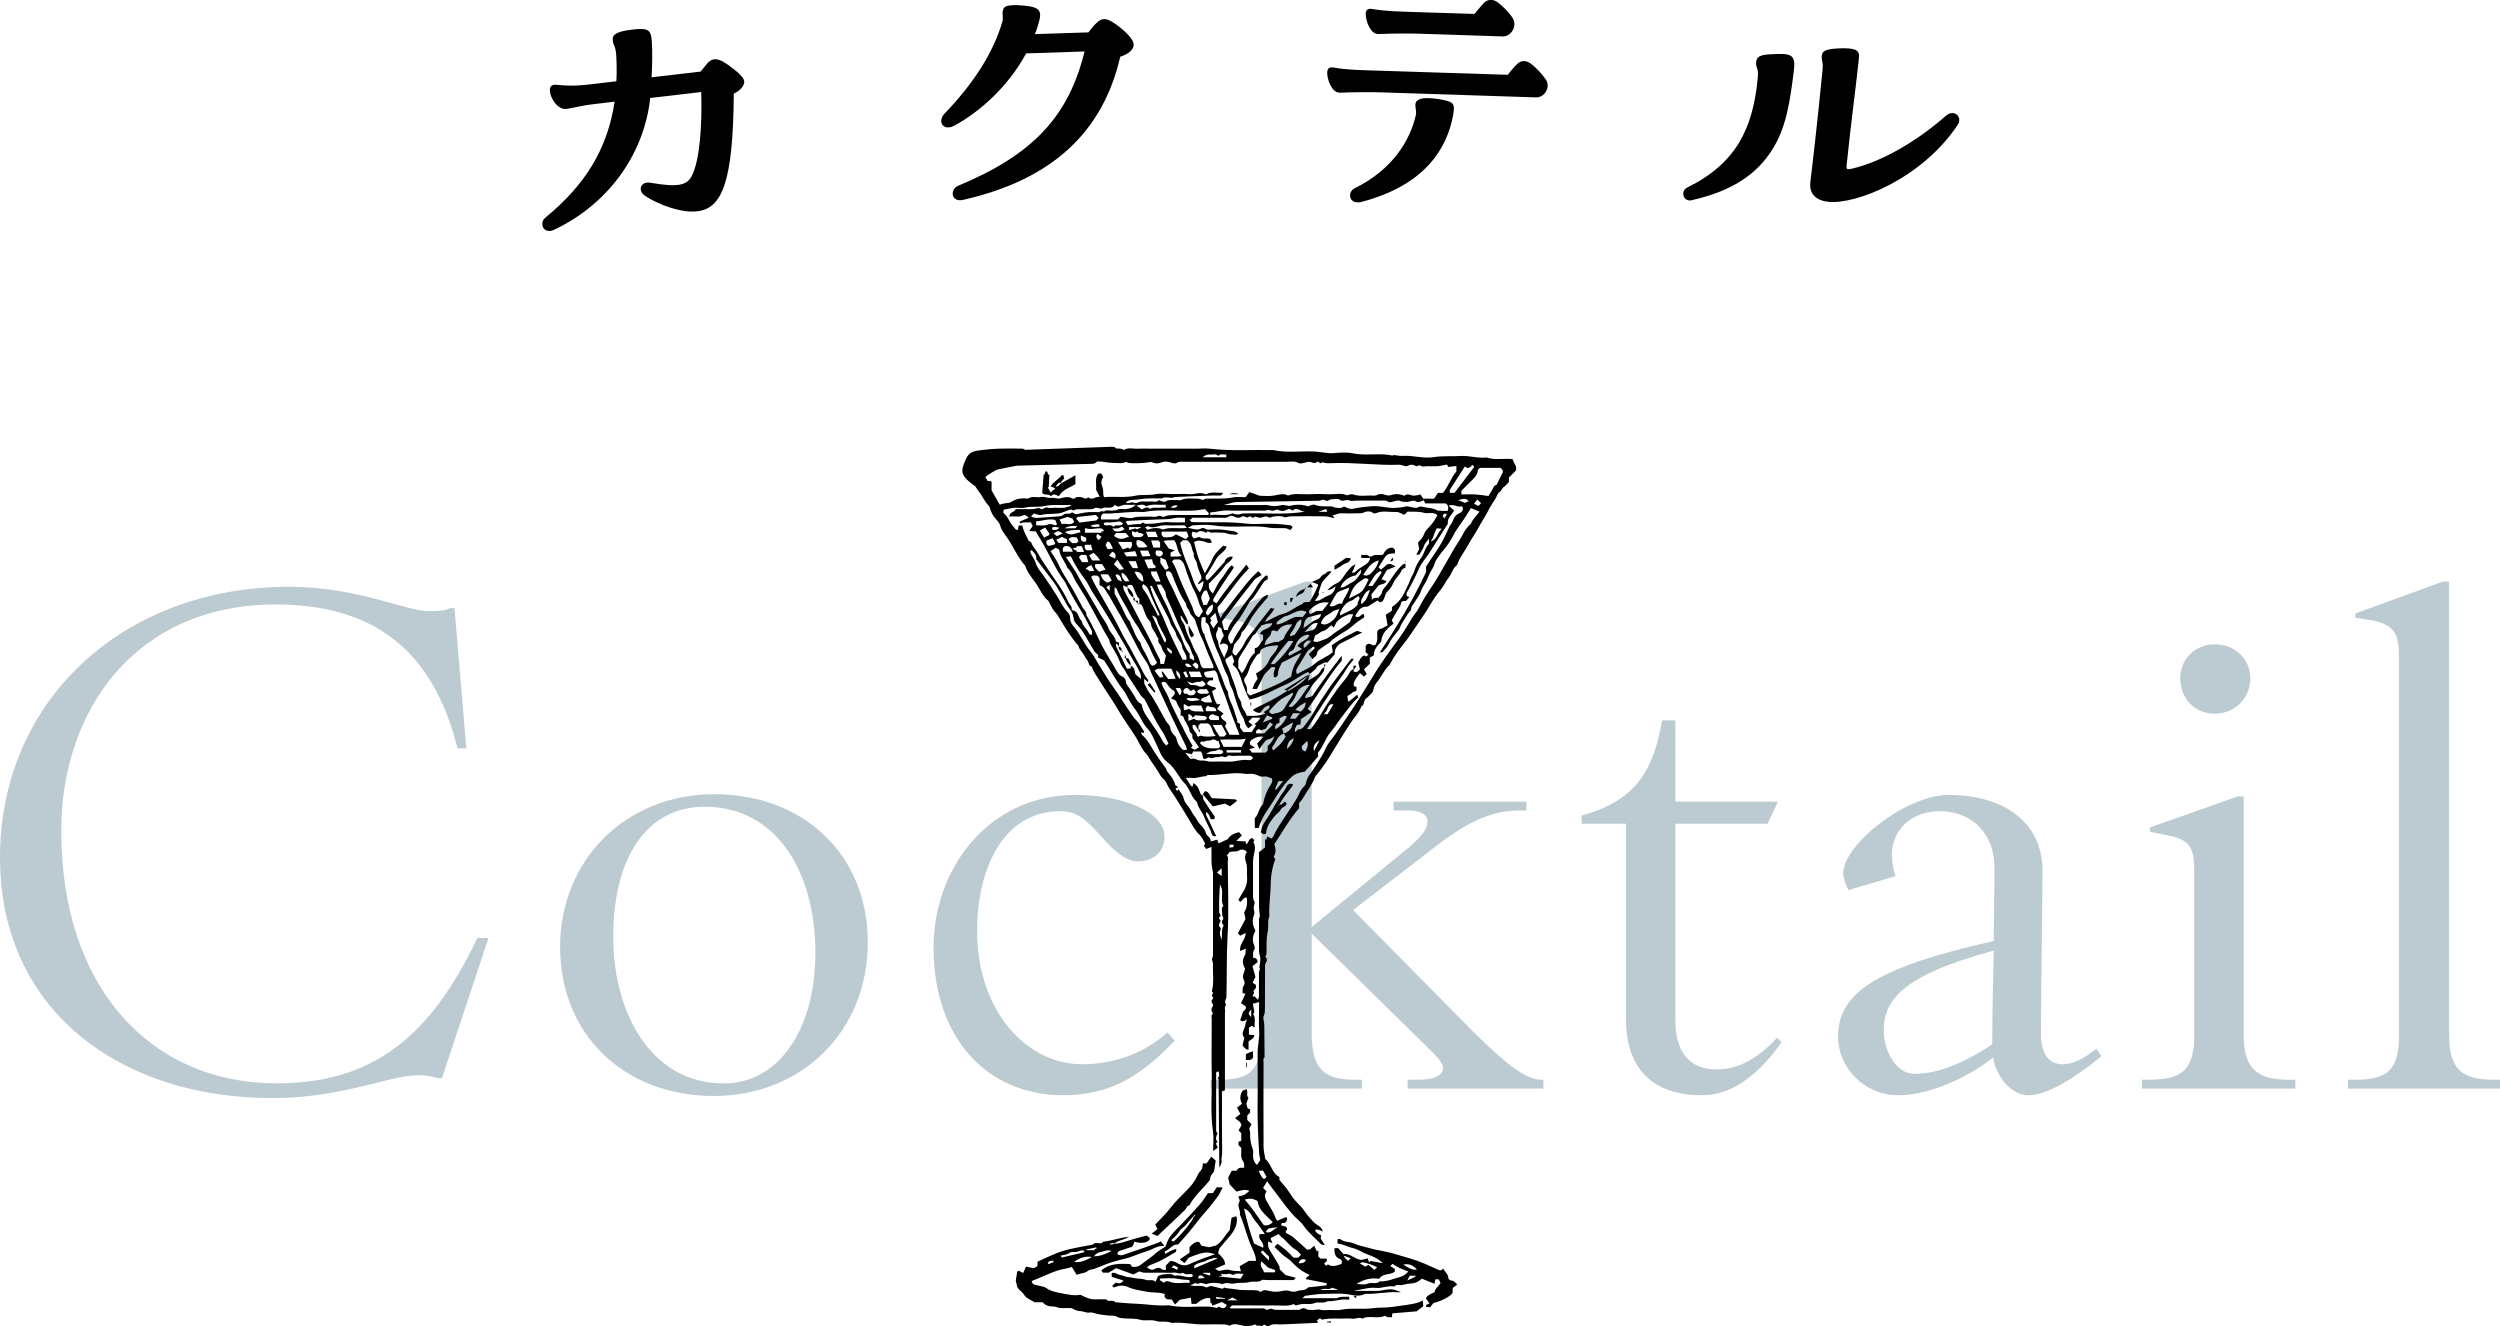 <?xml version="1.0" encoding="UTF-8"?><svg id="_レイヤー_2" xmlns="http://www.w3.org/2000/svg" viewBox="0 0 271.06 143.77"><defs><style>.cls-1{fill:#bccad1;}</style></defs><g id="txt"><path d="M80.69,8.83c.02.21-.06.43-.28.7-.22.27-.55.48-.85.62-.07,9.51-1.24,12.48-3.99,12.76-1.74.22-4.38-.81-5.66-1.7-.8-.55-.45-1.57.59-1.4,3.05.53,4.01.29,4.53-.79.85-1.67,1.11-5.53,1-9.04l-5.53.64c-.6,5.69-4.17,11.3-10.37,14.27-.17.09-.34.14-.48.15-.49.05-.8-.27-.84-.65-.03-.31.05-.57.34-.81,4.21-3.46,6.7-7.31,7.49-12.56l-2.26.27c-1.01.1-2.24.41-2.9.51-1,.17-1.77-1.12-1.85-1.85-.06-.59.16-.83.8-.75,1.03.1,1.88.16,3.97-.1l2.43-.29c.05-.88.04-2.01-.02-2.88-.06-.91-.32-1.02-.37-1.51s.04-.99,2.13-1.21l.45-.05c1.36-.11,1.57.22,1.65,1.31.08,1.08.05,2.49-.02,3.91l5.32-.62c.31-.38.56-.73.78-.96.45-.43.86-.51,1.57-.16.56.33,1.43.94,1.95,1.49.27.25.4.49.42.7Z"/><path d="M122.92,4.85c0,.28-.16.53-.43.78-.31.22-.65.41-1.03.52-1.87,8.11-7.3,13.3-16.99,15.51-.14.04-.24.04-.35.05-1.05.03-1.06-1.23-.23-1.57,8.05-3.35,11.97-7.47,13.7-14.56l-6.33.21c-1.91,3.53-4.94,6.29-7.83,7.86-.83.41-1.36.01-1.38-.51,0-.24.09-.53.32-.78,3.25-3.36,5.38-6.76,6.32-10.05.12-.53-.1-.87.1-1.33.1-.25.34-.4,1.11-.42h.45c2.14.12,2.67.39,2.33,1.69-.12.49-.28.99-.48,1.45l5.81-.19c.27-.36.57-.75.91-1.05.51-.47.93-.52,1.61-.12.71.4,1.58,1.17,1.98,1.65.26.34.4.58.41.86Z"/><path d="M167.81,9.31c-.02.63-.57,1.28-1.27,1.25l-16.62-.54c-1.5-.05-3.15-.03-4.62.03-.95.04-1.42-1.55-1.4-2.18.02-.52.3-.62.75-.54,1.39.26,2.97.27,5.35.35l13.47.43c.4-.51.76-.92,1.05-1.19.36-.34.85-.43,1.4-.06.62.44,1.33,1.23,1.69,1.77.13.21.2.43.19.67ZM157.55,12.51c-.64,3.45-2.91,7.54-9.93,9.38-.18.06-.32.06-.46.05-.95-.03-1.01-1.15-.3-1.52,4.16-2.04,6.05-5.23,6.67-8.02.05-.38-.08-.67-.07-1.09.05-.38.33-.62,1.11-.67.32-.02,1.22.04,1.99.21,1.22.25,1.14.6,1,1.64ZM148.07,1.52c.02-.53.3-.62.75-.54,1.39.25,2.97.27,5.35.35l5.7.18c.4-.51.77-.92,1.06-1.23.22-.2.46-.3.75-.29.21,0,.42.08.66.23.62.44,1.36,1.23,1.69,1.77.5.82-.17,1.99-1.11,1.96l-8.82-.29c-1.5-.05-3.12-.03-4.62.03-.95.04-1.42-1.55-1.4-2.18Z"/><path d="M183.13,21.73c-.45-.05-.66-.46-.62-.8.03-.28.15-.44.41-.59,5.34-2.62,7.17-6.44,7.67-11.98.1-1.01-.25-1.01-.18-1.64.06-.56.4-.77,1.49-.83,2.34-.15,2.81,0,2.6,1.75-.42,3.37-.82,6.21-2.37,8.62-1.52,2.41-4.04,4.4-8.69,5.44-.11.02-.22.05-.32.04ZM196.28,19.75c.2-1.56.77-6.47,1.33-12.18.09-.91-.14-1.04-.09-1.52.06-.63.64-.78,2.34-.82.25,0,.49.02.67.03.87.09,1.09.36,1.02,1.05-.32,3.13-.84,6.81-1.33,11.58-.05.45.02.53.52.41,3.28-.75,7.13-3,10.23-5.74.77-.66,1.53-.12,1.46.54-.01.14-.06.28-.15.41-3.83,5.8-10.99,8.69-14.06,8.37-1.32-.14-2.09-.88-1.93-2.13Z"/><path class="cls-1" d="M0,92.98c0-17.04,13.36-29.36,31.36-29.36,7.36,0,12.64,2.64,15.12,2.64,1.28,0,1.84-.08,2.32-.32h.48l1.28,15.2h-.96c-2.64-10.72-9.2-15.6-19.68-15.6-15.28,0-23.28,11.52-23.28,24.56,0,16.88,9.6,27.36,23.36,27.36,10.56,0,16.72-5.2,21.76-15.76h1.2l-5.04,15.2h-.48c-.64-.24-1.52-.32-2.16-.32-2.96,0-8.24,2.48-15.76,2.48-16.4,0-29.52-9.44-29.52-26.08Z"/><path class="cls-1" d="M60.73,102.67c0-9.44,7.12-16.56,16.72-16.56s16.64,6.48,16.64,16.08-7.12,16.64-16.72,16.64-16.64-6.56-16.64-16.16ZM88.41,103.31c0-8.8-4.24-15.84-12-15.84-6.4,0-9.92,5.68-9.92,14.08s4.16,15.92,12,15.92c5.92,0,9.92-5.84,9.92-14.16Z"/><path class="cls-1" d="M101.22,102.75c0-8.72,6.08-16.56,15.36-16.56,5.04,0,9.68,1.76,9.68,4.56,0,1.52-1.12,2.64-2.88,2.64-1.44,0-2.8-1.36-4-2.72-1.6-1.76-2.56-2.72-4.4-2.72-6.4,0-9.04,6.56-9.04,12.96,0,8.8,5.44,14.48,11.36,14.48,3.12,0,6.48-.96,9.28-3.44l.8.88c-3.68,3.84-7.04,5.92-12.08,5.92-8.4,0-14.08-6.32-14.08-16Z"/><path class="cls-1" d="M131.26,117.07h.88c3.2,0,4.64-.88,4.64-4.8v-41.12c0-2.32-.4-3.28-2.64-3.84l-2.08-.32v-.48l9.44-3.44h.72v37.44l10.64-8.72c1.28-1.12,1.92-1.92,1.92-2.72,0-.72-.72-1.2-2.16-1.2h-1.52v-.96h14.4v.96h-.64c-2.88,0-5.36.96-9.12,3.84l-9.04,6.96,13.12,13.28c3.6,3.52,5.6,5.12,7.36,5.12h.16v.96h-14.72v-.96h1.12c2,0,2.72-.56,2.72-1.28,0-.4-.4-.96-1.04-1.6l-13.2-12.96v10.8c0,4.08,1.52,5.04,4.72,5.04h.72v.96h-16.4v-.96Z"/><path class="cls-1" d="M176.29,110.43v-21.12h-4.8v-.88c5.76-1.6,7.76-4.72,8.72-10.32h1.44v8.8h11.12l-1.12,2.4h-10v21.36c0,4.16,2.24,5.28,4.48,5.28s4.32-1.04,6.56-3.44l.48.48c-2.88,4.08-5.76,5.76-8.64,5.76-5.28,0-8.24-2.8-8.24-8.32Z"/><path class="cls-1" d="M199.29,112.43c0-4.56,3.6-7.44,16.88-10.4,0-2.72.08-5.44.08-7.92,0-4-2.72-6.16-5.92-6.16s-5.2,2.16-5.2,4.64c0,.96.16,1.84.4,2.4l-5.12,1.52c-.24-.48-.56-1.28-.56-1.84,0-3.04,6.72-8.48,11.44-8.48,6.16,0,10.16,3.12,10.16,8.16,0,4.64-.16,12.4-.16,17.76,0,1.68.56,3.28,2.32,3.28,1.36,0,2.4-.72,3.68-1.68l.56.8c-2.88,2.4-5.92,4.24-7.92,4.24-1.84,0-3.44-1.92-3.84-4.08-2.8,2.24-7.04,4.08-10.24,4.08-3.84,0-6.56-3.12-6.56-6.32ZM216.01,113.23c0-2.72.08-7.04.16-10.16-10.16,2.72-11.92,5.52-11.92,8.64,0,2.4,1.44,4.72,3.28,4.72,2.32,0,4.96-.88,8.48-3.2Z"/><path class="cls-1" d="M232.23,117.07h.64c3.52,0,5.04-.88,5.04-4.8v-18c0-2.32-.56-3.12-2.4-3.6l-2.4-.48v-.48l9.52-3.36h.64v25.92c0,3.92,1.76,4.8,5.04,4.8h.56v.96h-16.64v-.96ZM236.39,73.54c0-2.08,1.6-3.68,3.76-3.68s3.84,1.6,3.84,3.68-1.6,3.84-3.84,3.84-3.76-1.68-3.76-3.84Z"/><path class="cls-1" d="M254.58,117.07h.8c3.52,0,4.72-1.12,4.72-4.72v-41.2c0-2.32-.4-3.28-2.64-3.84l-2.08-.32v-.48l9.44-3.44h.72v49.04c0,3.84,1.36,4.96,4.88,4.96h.64v.96h-16.48v-.96Z"/><path d="M139.25,74.78c.11.03.22.07.31.1.61-.4,1.32-.91,2.15-1.55.06-.07.12-.15.17-.22-.51.35-1.31.86-2.63,1.67Z"/><path d="M163.99,49.78c-.94-.11-1.89.14-2.81-.18-.95.12-1.87-.22-2.82-.16-.99.06-1.98-.03-2.98.13-1.08.17-2.18-.22-3.29-.14-.32.02-.64-.06-.99-.1-.03.02-.09.07-.09.07-.31-.05-.56-.1-.8-.12-1.2-.08-2.41.11-3.62-.14-.64-.13-1.33-.06-2-.01-.69.05-1.34-.13-2.02-.17-1.5-.08-3.01.17-4.5-.16-2.3-.05-4.6.12-6.9-.15-.5-.06-1.01,0-1.52,0h-4.72c-.51,0-1.02-.03-1.52,0-.52.04-1.05-.17-1.55.13-.26-.15-.53-.16-.81-.14-.11-.13-.28-.21-.51-.2-3.12.11-6.24.22-9.36.33,0,0-.02,0-.03,0-.1-.07-.22-.13-.38-.13-.86-.01-1.71-.02-2.57.01-.45.02-.89.05-1.33.1-.41.05-.87.08-1.27.2-.46.14-.72.45-.9.88-.15.37-.36.79-.36,1.2,0,.48.33.83.67,1.13.24.21.49.4.75.58.09.17.19.32.31.47.43.54.69,1.19,1.18,1.68.05.05.06.13.08.2.12.39.27.75.54,1.06.21.25.48.51.56.8.11.43.36.79.6,1.11.79,1.05,1.25,2.3,2.13,3.29.23.73.74,1.31,1.17,1.91.43.62.7,1.37,1.32,1.87.09.07.12.22.17.32.18.33.34.67.61.95.24.25.4.57.58.87.54.88,1.08,1.76,1.75,2.56.05.06.15.11.16.17.06.31.26.54.45.78.2.25.31.58.53.82.19.21.09.61.47.67.2.63.62,1.13.95,1.69.56.92,1.19,1.79,1.74,2.72.6,1.04,1.29,2.03,1.96,3.03.45.67.7,1.45,1.27,2.04.2.21.33.5.5.75.22.34.45.67.68,1,.21.31.36.7.64.92.36.28.42.7.65,1.03.73,1.05,1.39,2.14,2.05,3.23.39.64.72,1.35,1.29,1.88.23.21.35.54.52.82.02.04.04.07.05.09-.06.1-.1.19-.14.26.1.13.18.23.26.32.19-.08.35-.14.56-.22.03.95-.08,1.85.17,2.71,0,2.99,0,5.98,0,8.97,0,.19-.09.39-.12.48.05.25.12.42.12.58-.05.97.14,1.94-.13,2.93.03.03.13.09.13.14-.02.11-.16.26-.12.32.07.14.22.23.06.39-.26.26.06.46.08.7-.25.28-.25.55-.01.83-.25.17-.15.43-.15.65,0,2.03-.04,4.06,0,6.08.04,2.03-.17,4.07.14,6.1.1.64.01,1.31.01,2.09.24-.18.38-.28.51-.38-.09-.18-.15-.31-.21-.43.08-.08.13-.14.18-.2-.31-.31-.12-.61,0-.91-.05-.08-.15-.17-.15-.25,0-2.11,0-4.22,0-6.32,0-.02.02-.05.03-.07.02-.02.04-.03.06-.05.05,0,.1,0,.19.01.03.25.12.5-.12.71.04.04.1.08.1.11.03,3.19.06,6.37.08,9.56.14-.23.29-.5.25-.72-.06-.3.07-.56.06-.84-.03-1.73-.02-3.47-.02-5.2v-1.49c.14-.05.23-.08.32-.11v-8.26c0-.21.04-.44-.01-.64-.05-.21.25-.36.03-.61-.07-.08.09-.36.14-.56.01-.05,0-.11,0-.16.07-2.11,0-4.22.12-6.34.16-2.74.04-5.49.03-8.24,0-.22.11-.48-.11-.64.12-.15.25-.31.31-.39.4-.12.7.02,1.02-.17.21-.13.63-.17.85.19-.26.32-.22.75-.11,1.04.21.55.08,1.09.13,1.63.05.6-.11,1.15-.45,1.66-.18.27-.33.57-.49.85.09.09.15.15.2.2.24-.12.32-.48.7-.47.11.61.02,1.17-.28,1.61.07.35.13.61.15.71-.33.63-.58,1.11-.82,1.56.12.12.19.2.25.26.19-.1.37-.19.58-.3.04.75-.73,1.19-.58,1.96.21-.09.36-.15.61-.26-.07.3.03.5-.12.74-.14.22-.22.52-.2.78,0,.25.17.49.23.65-.06.47-.4.81-.11,1.28.09.14.1.44-.09.67-.09.11-.04.34-.07.7.06.02.21.06.31.09-.18.38-.33.69-.48,1.01.2.13.36.24.5.33.15.37-.24.45-.31.69-.07.26-.17.51-.27.79.1.2.33.18.62.02,0-.02-.02-.04-.02-.06,0-.02.06-.06.09.03.04,0,0,.1-.02.2,0-.02-.01-.04-.02-.06-.08.28-.1.43-.14.58-.1.38-.45.78-.08,1.21.05.06-.05.23-.07.36-.04.17-.07.35-.11.52.21.17.31.44.65.43v-.86c.22-.26.61-.31.62-.73-.2,0-.4-.02-.58-.03v-.75c.12-.09.22-.16.32-.23.09.08.15.14.21.18,0,0,.04-.02.1-.05-.06-.46.14-.96-.18-1.39.07-.1.13-.19.14-.2-.06-.33-.1-.59-.16-.92.25-.07.43-.12.67-.18v.62c0,.83-.04,1.66.01,2.48.06.82-.17,1.61-.17,2.42,0,1.81.03,3.63,0,5.44-.03,1.82.06,3.64.17,5.45.01.22.08.44.13.7-.1.16-.23.35-.37.55-.35-.33-.44-.68-.42-1.09.01-.21.04-.44-.03-.62-.22-.56-.31-1.13-.29-1.72,0-.17-.05-.34-.09-.56.05-.09.15-.26.24-.43-.15-.15-.3-.3-.46-.46v-.48c.1-.11.21-.22.31-.33v-.34c-.09-.03-.19-.07-.27-.1-.05-.19-.1-.37-.14-.52.08-.22.15-.43.23-.65-.29-.2,0-.58-.21-.91-.15.06-.38.09-.45.2-.25.42-.32.88-.04,1.38-.2.15-.39.3-.54.41.13.26.23.45.36.69-.19.15-.38.3-.57.45.28.28.67.38.68.8-.1.18-.2.35-.3.53.09.1.2.21.29.31v.82c-.1.04-.19.07-.3.11v.36c.1.1.2.2.3.3.03.48-.12,1.01.18,1.43.19.26.11.47.14.7-.27.08-.56-.08-.71.19-.17.3-.5.07-.67.19-.14.29-.26.53-.36.73.07.28.12.52.17.73.24.26.48.51.73.77.42-.1.86-.3,1.41-.09-.23.18-.37.34-.56.43-.2.1-.43.12-.66.18.05.19.21.45.14.55-.34.49.16.93.03,1.4.52,1.15.76,2.4,1.29,3.55.21.46.46.93.46,1.49h-.77c-.4.23-.68.39-1,.58.04.15.08.33.14.55-.41-.06-.8,0-1.22-.14-.35-.12-.8.06-1.18.1-.1-.06-.2-.12-.4-.24.44-.19.76-.32,1.09-.47-.02-.57-.45-.89-.77-1.22.06-.19.11-.35.16-.53.33-.39.68-.81,1.04-1.23.51-.59.91-1.22.84-2.05,0-.05-.04-.09-.09-.19-.18.06-.36.12-.49.17-.08.51-.14.94-.2,1.34-.55.59-.87,1.34-1.51,1.67-.33.08-.57.14-.72.18-.33-.07-.57-.12-.83-.17-.08-.13-.17-.28-.26-.42-.47-.02-.75.27-1.03.58v.6c-.35.24-.67.46-1.07.73.21.17.34.27.52.4.18-.22.32-.4.47-.59.87-.31,1.67-.75,2.54-.46.1.02.2.05.32.08-.95.35-1.83.62-2.65,1.02-.36.17-.7.28-1.15.1-.33-.13-.65-.4-1.06-.38-.15.15-.31.31-.49.49v.48c-.15-.01-.33.02-.39-.05-.23-.23-.6-.2-.74-.1-.39.29-.62.04-.92-.12.11-.09.18-.18.27-.22.38-.17.79-.3,1.16-.49.57-.3,1.13-.63,1.68-.96.06-.04.05-.19.09-.35-.48.14-.85.33-1.24.57-.01-.15-.04-.28-.02-.29.54-.19.86-.83,1.43-.74.55-.63,1.08-1.19,1.56-1.8.46-.58.9-1.19,1.41-1.74.53-.56.96-1.21,1.46-1.84.12-.23.25-.49.41-.81-.24-.01-.44-.02-.63-.03-.16.24-.3.45-.43.64h-.53c-.27.38-.52.8-.83,1.16-.67.77-1.37,1.51-2.08,2.25-.66.68-1.4,1.3-1.65,2.28-.02.09-.13.17-.22.22-.42.24-.81.52-1.17.85-.38.33-.82.6-1.22.92-.29.24-.6.38-1.07.3-.05-.07-.14-.2-.19-.28-1.16-.07-2.24-.08-3.14.69.08.1.16.2.19.24h.6c.34-.2.6-.36.82-.49.66.24,1.27.46,1.87.68.23-.12.45-.23.63-.33.21.06.37.13.54.14.35.02.69,0,1.04,0h1.12c.35,0,.7.04,1.04-.01.34-.05.66.24.99.01.29.28.65.11.97.16.04,0,.07.06.12.1-.03.08-.05.15-.07.2-.65.13-1.24-.27-1.87-.14-.02,0-.06,0-.08,0-.35-.3-.76-.13-1.14-.14-.23,0-.47.14-.62.19-.1.24-.17.42-.26.62-.34-.32-.71-.1-1.01-.2-.32-.11-.64-.14-.98-.16-.3-.01-.6-.14-.89-.14-.34,0-.62-.2-.94-.24-.32-.04-.57-.34-.94-.21v.41c.42.13.84.26,1.27.4-.28.41-.6.31-.83.21-.15.15-.27.27-.39.38.04.03.11.1.19.17.51-.23,1.02-.29,1.51-.06.65.3,1.35.37,2.02.51.57.12,1.18.05,1.77.19.07.02.14.04.2.06v.34l.23.23c.18,0,.36.02.54.03.12.18.22.33.36.54.22-.22.4-.4.52-.52.45-.08.82-.15,1.2-.22.03.27.04.47.06.67h.5c.46-.36.9-.69,1.53-.63.01.2.02.38.03.56.03-.03.05-.05.08-.08.05.13.1.26.13.34.39-.15.69-.26,1.02-.39.19.1.37.21.54.31-.23.59-.59.31-.87.19-.11.08-.19.14-.19.14-.31-.05-.53-.11-.75-.13-1.5-.08-3.01.17-4.49-.16-1.21.11-2.41-.13-3.61-.17-.7-.02-1.4-.1-2.09-.15-.03,0-.07.01-.08,0-.25-.36-.74.05-.99-.32-.37,0-.75-.02-1.12,0-.61.03-1.13-.2-1.68-.5-.67.14-1.37-.03-2.05-.16-.57-.11-1.17-.21-1.68-.58-.19-.14-.47-.16-.71-.23-.29-.09-.76-.02-.85-.51.28-.11.54-.23.81-.34.64-.26,1.27-.55,1.92-.78.4-.14.83-.19,1.24-.29.16-.04.31-.1.38-.13.2.33.36.58.53.86.24-.07.43-.14.63-.18.23-.04.42-.11.62-.27.15-.13.43-.11.64-.19.46-.17.91-.37,1.38-.54.63-.23,1.27-.41,1.93-.56.84-.19,1.62-.6,2.45-.83.6-.17,1.09-.63,1.86-.55-.18-.24-.28-.37-.39-.52-.11.07-.16.12-.23.14-1.12.4-2.23.81-3.36,1.17-.34.11-.71.36-1.11.09,0-.24.15-.34.37-.4.26-.07.52-.17.77-.26.16-.06.37-.07.48-.18.12-.13.16-.35.23-.52.73.29,1.67.09,1.67-.39-.08-.06-.18-.14-.35-.27-.47.13-1.03.28-1.58.43-.63.18-1.24.44-1.92.46-.15.07-.31.08-.47.09,0-.04,0-.07,0-.11.16-.02.31-.04.47-.06,0,.05,0,.1,0,.08.35-.35.8-.37,1.19-.55.14-.06.27-.14.41-.21-.97.09-1.86.44-2.8.54-.3.39-.84-.07-1.15.32-.84.16-1.69.3-2.52.49-.48.11-.96.26-1.42.44-.68.28-1.35.6-2.03.91,0,.16-.02.34-.03.46-.4.45-.78.11-1.24.09-.09.21-.18.43-.28.66-.24.01-.43-.34-.67-.13-.05.33-.1.63-.15.98.04.17.1.41.17.72.17.3.55.5.78.88.2.33.69.48,1.1.75h.87c.29.35.7.47,1.09.45.33-.01.59.19.89.18.35,0,.69,0,1.04,0,.07,0,.15.02.22.05.26.16.53.27.85.28.32,0,.63.22.98.15.12-.02.27-.01.39.03.51.16,1.03.23,1.56.29.35.04.71-.05,1.06.15.23.13.53.15.81.17.57.04,1.13-.02,1.7.15.54.16,1.13-.07,1.71.13.53.18,1.14-.05,1.68.21,1.21-.12,2.41.2,3.62.16.69-.02,1.39-.01,2.08,0,.19,0,.39.08.61.13.32-.2.69-.19,1.08-.07.56.16,1.11.17,1.67-.07.05.05.11.13.17.14.15.03.35-.04.46.04.2.12.25-.29.47-.08.09.08.34.12.44.05.42-.26.87-.12,1.3-.14,1.28-.06,2.57-.11,3.86-.17.04,0,.09-.05.13-.07-.05-.06-.1-.11-.16-.18.13-.09.25-.17.36-.25.11.09.19.16.18.15.35-.05.6-.1.85-.11.4-.02.8,0,1.2,0,.43,0,.86-.05,1.28.01.37.05.71-.22,1.07-.01.62-.31,1.29-.09,1.93-.16.19-.02.38-.1.58-.15.2.26.46.13.7.16.02-.19.04-.31.05-.42.89-.07,1.77-.15,2.63-.22.25-.19.49-.37.72-.55-.02-.23-.03-.4-.05-.63-.2.09-.33.17-.47.22-.9.27-1.84.32-2.76.47-.71.12-1.44.05-2.18.15-1.16.15-2.36-.06-3.53.18-.36.07-.74.01-1.12.01-.35,0-.71.07-1.04-.02-.35-.1-.66.09-.99.02-.2-.04-.4.04-.6-.13-.1-.09-.4-.07-.51.02-.18.14-.35.1-.52.1-.72,0-1.44.01-2.16,0-.19,0-.39-.08-.57-.13-.19.04-.47.18-.56.1-.22-.2-.45-.12-.67-.13-1.04-.01-2.08,0-3.12,0-.04,0-.09-.05-.14-.08.08-.07.16-.14.27-.24h2.19c.77,0,1.55.02,2.32,0,.73-.03,1.47.15,2.18-.15.06.05.11.11.17.16.22-.05.44-.12.66-.15.46-.07.92.08,1.4-.11.44-.18.98.08,1.43-.21.73.06,1.44-.28,2.18-.16.06,0,.13-.05.2-.08-.03-.09-.05-.17-.08-.24-.45.02-.9-.06-1.31.16h-3.73c.2-.18.29-.26.29-.26.76-.08,1.4-.22,2.05-.21,1.02,0,2.04-.12,3.06.13.46.11.98.08,1.45-.14,1.21.07,2.4-.27,3.62-.16.07,0,.15-.02.22-.03-.38-.12-.72-.3-1.14-.3-.47,0-.92.16-1.37.17-.77.02-1.55,0-2.32,0-.09,0-.18-.03-.27-.04.81-.05,1.58-.37,2.39-.28.65.07,1.28-.27,1.93-.16.02,0,.06,0,.08,0,.23-.28.55-.11.82-.15.27-.05.54-.14.81-.15.5-.02.94-.15,1.33-.54.46.18.91.36,1.39.55.03-.19.05-.34.07-.48h.39c.07.15.13.28.19.41-.21.33-.58.56-.65.98-.66.28-.92.49-.92.72.12.16.24.32.37.5-.16.07-.27.13-.37.17v.22c.12,0,.25.02.43.03.13-.16.28-.34.38-.47.82-.15,2.03-.83,2.07-1.12v-.49c.13-.1.31-.24.5-.39-.23-.2-.36-.45-.68-.43-.09,0-.28-.15-.28-.23,0-.46-.38-.69-.57-1.07-.17.24-.34.23-.57.12-.97-.44-1.93-.9-2.95-1.19-1.03-.29-2.04-.65-3.1-.84-.52-.09-1.04-.2-1.54-.35-.49-.14-1.02-.23-1.49-.45-.48-.22-1.05-.12-1.49-.47-.06-.05-.19,0-.31,0v.47c.6.06,1.12.38,1.71.51.55.12,1.01.49,1.56.68.51.17,1.09.41,1.64.94-.55-.1-.95-.17-1.34-.24-.05.05-.1.1-.15.16-.05-.16-.1-.33-.15-.45-.32.07-.57.2-.8.16-.31-.06-.6-.23-.88-.38-.29-.16-.59-.29-.95-.24-.2-.22-.39-.44-.58-.65-.15.01-.27.02-.41.03.02.52.06.96.61,1.16.21.08.26.31.16.54-.5.15-.99.38-1.46.04-.1.08-.15.12-.2.15-.08-.08-.14-.14-.21-.21.05-.19.44-.24.25-.57h-.65c-.08-.08-.14-.14-.23-.23v-.67c-.05.04-.11.08-.16.13-.09-.2-.18-.4-.29-.63-.28.22-.41.51-.8.41-.47-.42-.98-.91-1.52-1.36-.21-.17-.47-.27-.71-.41-.03-.02-.04-.09-.07-.15.06-.1.12-.2.17-.29-.06-.4-.46-.27-.65-.41-.01-.42.33-.16.46-.3.18-.19.26-.37.08-.6-.31.13-.6.26-.95.41-.08-.11-.18-.19-.2-.28-.17-.61-.56-1.1-.85-1.65-.21-.4-.51-.78-.12-1.23-.14-.15-.26-.28-.38-.41.16-.26.28-.47.43-.71.41.55.79,1.07,1.18,1.57.61.79,1.18,1.62,1.89,2.33.3.3.66.56.89.91.52.78,1.26,1.34,1.89,2.01.06.07.2.05.4.1-.17-.42-.58-.64-.37-1.05-.33-.14-.59-.28-.68-.62q.42-.08.85.22c-.12-.61-.69-.71-1-1.05-.33-.37-.68-.72-.95-1.13-.26-.4-.59-.72-.92-1.06-.34-.35-.59-.76-.86-1.16-.27-.41-.61-.77-.98-1.21v-.32c-.84-.41-.87-1.45-1.53-1.95-.07-.46-.19-.89-.19-1.32-.02-3.04-.01-6.08,0-9.13,0-.2-.09-.43.11-.59,0-1.16-.01-2.32-.03-3.48,0-.33-.18-.72-.06-.99.16-.37.12-.71.13-1.07.01-1.36,0-2.72.01-4.08,0-.22-.05-.44.12-.67.11-.15.13-.46-.11-.63.05-.09.13-.17.14-.26.05-.81-.05-1.61.14-2.42.13-.54-.06-1.14.18-1.69-.08-1.18.14-2.36.15-3.54,0-.93.18-1.81.49-2.65-.07-.1-.13-.19-.17-.24.27-.49.23-.95.06-1.38.89-1.31,1.63-2.7,2.69-3.9v-.55c.18-.23.35-.4.46-.6.42-.76.99-1.43,1.29-2.27.03-.09.13-.16.19-.24.71-.86,1.31-1.8,1.87-2.75.56-.95,1.16-1.87,1.75-2.8.39-.61.95-1.12,1.19-1.83.37-.15.2-.62.5-.84.28-.2.49-.48.74-.73.09-.37.18-.75.42-1.02.52-.6.8-1.37,1.4-1.91.05-.05.07-.13.11-.19.41-.78.94-1.49,1.49-2.18.49-.62.92-1.28,1.36-1.93.46-.68.94-1.36,1.36-2.07.36-.61.73-1.21,1.21-1.76.33-.38.53-.9.87-1.31.34-.43.43-1.03.92-1.38.24-.77.76-1.39,1.14-2.09.37-.68.82-1.3,1.19-1.99.33-.61.73-1.18,1.04-1.81.23-.47.54-.9.81-1.35.14-.23.22-.56.42-.68.24-.14.26-.41.47-.55.21-.14.38-.36.55-.54v-.48c.27-.27.51-.51.76-.76.15-.48-.25-.79-.34-1.2ZM127.84,133.55c.2-.36.58-.51.78-.79.25-.34.55-.59.9-1.06-.03.13,0,.08.04.04.02.02.03.03.05.05-.04.04-.09.07-.13.11-.01-.01-.02-.02-.03-.03-.12.5-1.3,1.95-2.22,2.75-.06-.03-.12-.07-.25-.14.31-.32.67-.58.86-.93ZM127.65,137.69c-.13-.07-.23-.12-.33-.17-.09-.04-.18-.06-.3-.1.1-.08.18-.15.26-.22.13.06.27.13.42.21-.01.07-.03.14-.05.28ZM116.46,136.82c.6-.45,1.21-.65,1.93-.53-.58.31-1.17.65-1.93.53ZM119.44,135.73c.34-.09.67-.25,1.08-.1-.62.33-1.22.59-1.92.58.28-.33.43-.39.84-.49ZM118.85,135.24s.04.07.06.11c-.09.04-.18.08-.27.12.02.03.04.05.06.08h-.9s0-.05,0-.08c.35-.08.71-.15,1.06-.23ZM115.9,135.88c.28-.21.55-.1.82-.14.29-.05.55-.29.88-.09-.07.07-.13.14-.14.15-.82.19-1.57.37-2.36.55-.02-.05-.05-.13-.07-.22.32-.08.66-.09.88-.26ZM113.82,136.73c.11-.04.24-.03.36-.04.03.05.05.09.08.14-.19.08-.38.16-.57.23-.03-.04-.06-.08-.09-.12.07-.07.13-.18.22-.22ZM152.58,138.84c.14-.26.2-.38.27-.52h.6s.02.06.03.1c-.24.11-.49.23-.9.42ZM153.62,137.64s.02.02.04.04c0,0-.02-.02-.03-.03-.58.1-.99-.27-1.49-.53.6-.14,1.04.03,1.48.52ZM147.7,136.86c.44.04,1.34.36,1.61.55-.12.11-.19.18-.3.28-.21-.18-.42-.36-.65-.56-.08.06-.17.11-.3.21-.16-.09-.35-.19-.61-.34.14-.09.2-.16.26-.15ZM149.54,138.64c.4-.62,1.17-.36,1.69-.76v-.29c-.16-.1-.32-.21-.49-.32.08-.08.13-.13.24-.24.25.15.5.32.77.45.29.14.59.24.95.38-.26.29-.52.5-.91.6-.73.19-1.42.52-2.2.47-.36.36-.84.07-1.26.24-.36.15-.81.08-1.23.04.74-.5,1.55-.69,2.45-.56ZM146.45,136.43c-.11.1-.2.19-.29.27q-.32-.22-.49-.56c.28.1.51.19.77.28ZM158.83,50.57c.35.35.58.07.81-.17.09.09.16.16.21.21-.71.93-1.41,1.86-2.14,2.82h-.52v-.31c.56-.87,1.1-1.71,1.64-2.55ZM131.21,49.28c.29.05.63-.15.88.16.25-.31.57-.09.87-.17v.31h-2.57c.28-.23.52-.34.82-.29ZM108.41,54.75c-.29-.5-.58-1.02-.9-1.58v-.96c-.14-.07-.3-.04-.45-.07-.03-.11-.09-.22-.18-.31,0-.04-.02-.08-.03-.13.4-.3.83-.57,1.28-.79l2.12-.42c.42-.01.83-.02,1.25-.03,2.31-.06,4.62-.11,6.93-.17.24,0,.41-.11.52-.26.29,0,.57.02.85.07.6.12,1.19.09,1.78.12.16,0,.33-.08.56-.14.01,0,.07.07.13.09.41.11,1.83.06,2.25-.05.13-.03.3-.03.43.02.33.14.65.13.97,0,.33-.13.64-.11.97,0,.22.07.52.16.67.06.31-.2.61-.13.91-.13,3.65,0,7.31-.01,10.96,0,.46,0,.93-.12,1.38.14.12.07.32.03.47,0,.22-.03.44-.14.65-.14.19,0,.38.12.57.14.11,0,.22-.09.38-.16.07.04.18.11.3.18.06-.03.12-.06.21-.1.13.03.28.07.44.09.16.02.32,0,.48,0,2.49-.11,4.97.26,7.46.17.14,0,.28.08.43.11.13.03.29.08.38.03.32-.18.6-.19.92,0,.16.1.35-.21.6,0,.13.1.41.02.63.02.37,0,.75.02,1.12,0,.35-.03.7-.12,1.06-.18.04.12.08.22.09.26.3-.03.59-.06.91-.1v.59c-.61.69-.86,1.63-1.46,2.32h-.54c-.14.21-.28.42-.42.63h-1.18c-.09-.14-.19-.3-.29-.46-.25.05-.49.14-.74.13-.33,0-.65-.29-1,0-.04.03-.18-.05-.28-.08-.38-.1-.75-.13-1.13.01-.18.06-.41.08-.59.01-.36-.14-.69-.17-1.03.01-.08.04-.2.05-.3.05-.75-.06-1.52.14-2.26-.14-.16-.06-.38.05-.66.1-.59-.28-1.31-.08-2.01-.11-.75-.04-1.49-.03-2.24,0-.7.03-1.41-.14-2.13.14-.48-.27-.98-.1-1.52,0-.54.1-1.12.02-1.57.02-.42-.15-.74-.27-1.09-.4-.18.24-.32.43-.42.56-.5,0-.92-.07-1.3.01-.99.21-1.98.12-2.98.15-.11,0-.23.09-.34.14-.18-.05-.38-.14-.57-.14-.59.02-1.2-.13-1.78.14-.13.06-.32,0-.48.01-.41.04-.83-.1-1.22.15-.15.1-.46-.02-.73-.15-.25.3-.6.12-.9.15-.32.03-.64,0-.96,0-.3,0-.58.29-.88.13-.29-.15-.56.2-.83-.02.21-.23.48-.27.78-.28.51-.02,1.02-.12,1.53-.15.51-.03,1.01,0,1.52-.01.12,0,.23-.11.35-.11.24,0,.48.03.89.05-.03.01.1-.08.24-.09,1.34-.06,2.68-.12,4.01-.16.32-.01.64,0,.98,0,.06-.07.13-.15.21-.23-.02-.02-.05-.09-.07-.08-.56.05-1.15-.14-1.7.15-.04.02-.11.02-.16,0-.57-.26-1.14.06-1.71.01-.61-.05-1.23-.01-1.84-.01s-1.25-.1-1.84.02c-.73.15-1.48,0-2.17.16-1.13.25-2.26.04-3.39.16-.17-.37-.02-.76-.19-1.14-.12-.27-.17-.72.1-1.03-.07-.13-.14-.26-.21-.4h-.32c-.42.54-.18,1.19-.25,1.76.13.24.24.46.41.78-.49-.1-.83.45-1.27.03-.28.34-.55-.02-.82-.01-.2,0-.42-.08-.6.11-.06.06-.22.08-.29.04-.44-.26-.86-.14-1.32-.01-.28.08-.62-.1-.92-.06-.42.06-.79-.18-1.2-.09-.43.09-.88-.14-1.31.14-.1.06-.37,0-.57,0-.45.02-.85.1-1.23.34-.17.11-.35.18-.57.18-.24,0-.49.1-.78.17ZM156.19,55.36c-.11,0-.24.04-.32,0-.43-.26-.9-.28-1.38-.36-.28-.05-.5-.16-.77.02-.09.06-.26.04-.38.03-.33-.04-.68-.21-.97-.13-.33.09-.65.11-.98.14-.95.08-1.86-.28-2.81-.16-.48.06-.97.08-1.45.18-.69.14-.68.16-1.41-.16-.33.24-.68.16-1.03.09-.12-.02-.23-.1-.35-.1-.57-.04-1.14.06-1.7-.15-.28-.11-.48,0-.79.14-.72-.24-1.42-.21-2.1-.04-.27-.04-.53-.14-.76-.1-.8.15-.79.16-1.63,0-.15-.03-.32,0-.48,0h-4.21c.52-.11,1-.33,1.54-.33,2.94-.03,5.87-.1,8.81-.14.22,0,.41-.23.68-.03.21.16.47-.15.72-.13.33.02.69-.16.98.15.04.04.15,0,.23,0,.22.01.41-.14.68-.02.22.1.52.02.79.02h1.6c.27,0,.53-.02.8,0,.35.03.73-.12,1.06.15.06.05.21.02.31,0,.3-.05.65-.23.88-.13.29.12.55.12.83.12.14,0,.29-.08.44-.1.14-.02.32-.06.43.01.32.21.58.05.92-.09.06.12.13.27.16.34h2.2c.36.21.31.5.24.81h-.76ZM156.87,55.79c-.07.12-.15.24-.28.44-.07-.15-.13-.25-.17-.35.08-.06.17-.34.45-.09ZM153.88,59.51c-.06.12-.17.34-.32.65.19-.03.38-.03.39-.07.08-.32.36-.53.43-.87.05-.24.28-.45.54-.82,0,.32.05.5,0,.57-.42.42-.48,1.04-.83,1.51-.31.41-.58.88-.72,1.37-.11.39-.37.7-.49,1.08-.12.37-.33.72-.49,1.08-.33.77-.81,1.37-1.47,1.81v.39c-.2.14-.41.28-.67.45.06.34.12.68.2,1.14-.12.06-.3.16-.49.27-.14.16-.45.01-.62.39-.07.44.12.98-.22,1.46-.31.23-.71-.47-1.05.13v.65c.08.08.17.17.31.31-.1.06-.21.11-.31.17-.01,0-.07-.06-.13-.11-.41.1-.48.5-.67.75.06.26.12.51.18.76-.12.1-.21.21-.32.26-.09.04-.2,0-.36,0v-.32c-.14.11-.34.2-.41.34-.33.71-.92,1.22-1.35,1.84-.42.62-.87,1.23-1.26,1.87-.52.86-1.02,1.74-1.63,2.48h-.41c.33-.53.65-1.06.99-1.58.49-.76.98-1.51,1.47-2.27.64-.99,1.39-1.91,1.99-2.93.16-.28.46-.48.62-.85-.1.01-.25-.01-.3.04-.52.66-1.02,1.34-1.53,2-.65.84-1.23,1.72-1.81,2.61-.5.75-.88,1.57-1.45,2.28-.26.32-.39.72-.9.73-.11,0-.22.19-.33.3-.21-.32.08-.52.14-.78.13-.02.26-.03.41-.05,0-.18.02-.36.03-.57.36-.24.74-.49,1.16-.78-.15-.12-.28-.21-.42-.33,1.28-1.76,2.34-3.63,3.7-5.25v-.53c-1.16,1.5-2.22,2.92-3.21,4.4-.22.06-.45.13-.75.22.02-.13,0-.23.05-.3.12-.19.29-.36.39-.56.35-.76,1.03-1.27,1.49-1.94.14-.2.15-.38.15-.58-.12.09-.3.16-.35.29-.25.62-.87.79-1.43,1.2.07-.28.13-.48.18-.69-.08.07-.16.12-.24.19-.18.22-.35.45-.57.62-.44.36-.93.65-1.41.94-.04.02-.1.01-.17,0-1.86,1.22-2.87,1.53-3.77,2.08.24.22.45.36.81.33.24-.3.43-.76,1.02-.8-.03.13-.02.27-.09.33-.17.15-.37.26-.55.38.07.08.11.13.16.19-.65.24-1.32.27-2.02.21-.01-.05-.03-.12-.06-.19-.15-.36-.48-.62-.51-1.08-.02-.34-.34-.66-.42-1.01-.18-.88-.58-1.68-.84-2.53-.1-.33-.28-.63-.41-.95-.05-.12-.06-.24-.08-.36.25-.16.47-.31.72-.47.09.27.17.5.26.73-.06.08-.11.16-.16.24.02.06.01.13.05.15.54.44.71,1.08.91,1.7.19.56.4,1.11.65,1.65.06.13.14.26.2.37,1.44-.29,2.63-1.09,3.93-1.63.86-.36,1.55-.99,2.41-1.36.04.04.11.11.17.17-.02.02-.04.04-.05.07.66-.46.81-.64.91-.89.38-.11.7-.48,1.08-.37.28-.32.52-.59.78-.89-.02-.58.25-1.01.82-1.28.69-.33,1.37-.69,2.17-1.1-.2-.06-.32-.09-.57-.17-.78.4-1.8.86-2.74,1.58.04.23.08.46.12.72-.54.51-1.32.72-1.93,1.25-.56.48-1.28.76-1.95,1.14-.2-.31-.03-.62.13-.86.34-.5.62-1.03.94-1.53.16-.25.47-.41.71-.6l.16.16c-.21.21-.43.43-.67.67.16.21.26.35.41.55.2-.27.5-.35.5-.71,0-.1.11-.24.2-.31.34-.26.68-.52,1.06-.73.2-.11.29-.3.45-.42.48-.35,1-.67,1.51-.98.37-.22.68-.54,1.03-.81.26-.2.53-.37.86-.59,0-.06-.02-.21-.03-.35-.38-.03-.52.58-.96.22.31-.47.51-1.05,1.25-1.02.07,0,.15-.03.21-.07.32-.2.63-.4.94-.6.14.08.24.14.34.2.06-.03.11-.04.15-.07.06-.05.13-.1.17-.17.17-.33.19-.71.5-1,.27-.25.47-.6.62-.93.23-.49.67-.82.87-1.32.05-.13.27-.2.42-.3,0-.12-.01-.25-.02-.4-.13.03-.22.03-.27.07-.74.65-1.2,1.53-1.8,2.3-.17.22-.43.44-.46.68-.04.32-.26.44-.39.63-.23.08-.5-.09-.71.25-.02-.24-.04-.41-.06-.6.24-.3.48-.6.72-.9.23-.28.7-.11.93-.54-.18-.06-.34-.13-.55-.2.19-.32.37-.64.59-1.01.25-.1.57-.23.94-.38-.35-.19-.62-.39-.94-.2-.22.18-.43.37-.65.55-.08-.08-.15-.15-.26-.26.25-.39.48-.8.76-1.18.23-.31.61-.35.97-.31.14-.33.02-.52-.24-.65-.54.01-.81.37-1.01.77-.42.12-.87-.1-1.24.19-.06.04-.23.02-.29-.04-.26-.24-.55-.05-.83-.14v.34h.96c-.04.42-.34.62-.57.77-.39.25-.78.47-1.11.8-.04.04-.14.01-.31.03.1-.18.17-.29.22-.41.05-.11.09-.24.19-.51-.24.14-.33.18-.4.24-.43.41-.75.9-1.09,1.38-.13.18-.29.33-.53.44-.39.17-.73.45-1.05.78.17-.05.36-.08.52-.16.14-.07.25-.2.4-.27-.12.43-.27.8-.74.97-.37.13-.7.38-1.05.55-.11.05-.25.03-.47.05.18-.27.33-.45.44-.66.04-.07-.05-.2-.02-.28.11-.3.18-.63.3-.92.15-.34.46-.61.72-.9.12-.13.28-.23.35-.46-.14.02-.3,0-.42.06-.11.05-.19.23-.29.25-.33.06-.42.39-.66.53-.21.12-.45.2-.75.33.28.1.47.18.67.25,0,.08,0,.12-.01.16-.14.32-.27.64-.43.94-.15.29-.32.57-.45.79-.32.1-.64-.06-.8.25-.76.29-1.36.89-2.19,1.1-.61.16-1.16.53-1.85.86.1-.37.31-.52.47-.71.18-.21.34-.44.55-.73-.19-.04-.32-.07-.4-.09-.32.41-.62.79-.91,1.17-.21.26-.43.51-.62.79-.43.65-1.03,1.18-1.36,1.92-.21.47-.59.86-.89,1.29-.73-.32-.17-.81-.21-1.2.34-.41.76-.77.83-1.34.51-.42.73-1.03,1.06-1.56.5-.78,1.1-1.48,1.71-2.17.05-.05.06-.14.08-.21,0-.02-.02-.04-.06-.13-.21.11-.39.16-.6.39-.72.8-1.33,1.67-1.88,2.58-.45.74-1.02,1.42-1.31,2.25-.01.03-.08.05-.19.1-.25-.36-.41-.68-.13-1.14.24-.41.44-.84.77-1.2.33-.37.57-.82.84-1.25.19-.29.36-.6.53-.9.11-.19.3-.31.41-.46.42-.56.77-1.17,1.17-1.75.09-.13.28-.2.42-.3v-.38c-.09,0-.2-.03-.23,0-.44.4-.81.85-1.09,1.38-.22.42-.55.79-.84,1.18-.45.62-.91,1.22-1.33,1.85-.32.48-.73.9-.84,1.48h-.4c-.08-.32-.16-.65-.23-.91.89-1.16,1.74-2.25,2.58-3.35.2-.26.43-.51.62-.77.21-.29.4-.57.73-.72.12-.06.23-.13.38-.22-.18-.21-.26-.3-.34-.4-.04.02-.08.03-.11.06-.88.79-1.57,1.74-2.3,2.66-.51.63-.97,1.31-1.49,1.94-.07.08-.09.21-.2.45-.2-.46-.37-.77-.33-1.21,1.13-1.34,2.07-2.89,3.38-4.21-.07-.1-.15-.23-.27-.41-1.12,1.41-2.27,2.73-3.24,4.2-.43-.25-.46-.29-.24-.65.36-.6.74-1.19,1.13-1.77.33-.5.66-.99,1-1.48-.07-.07-.13-.13-.23-.23-.51.38-.72,1-1.13,1.46-.38.44-.6,1.03-.92,1.59-.36-.28-.48-.61-.44-1.07.28-.28.61-.59.91-.92.3-.32.59-.65.84-1.01.23-.35.71-.47.85-.98-.36-.05-.6.09-.8.32-.06.07-.06.2-.12.27-.54.61-1.09,1.21-1.64,1.8-.06.07-.16.11-.24.16-.36-.33-.03-.59.08-.77.32-.51.63-1.02.92-1.54.15-.27.41-.48.65-.69.29-.27.3-.26.49-.65-.13-.03-.24-.05-.4-.09-.43.45-.93.85-1.18,1.48-.2.5-.5.96-.8,1.52-.25-.61-.5-1.12-.68-1.66-.19-.54-.31-1.1-.49-1.75.06-.02.19-.07.4-.15.12.02.43.02.71.11.27.09.51.24.84.07-.08-.13-.15-.26-.21-.36-.37-.12-.74.06-1.09-.18-.12-.08-.42.09-.64.14q-.42-.34-.15-.76c.16.04.38.16.47.1.35-.25.67-.14.98.04.08-.07.14-.13.19-.18.32.28.71.1,1.06.15.33.05.66-.05,1,.1.3.13.68.1,1.07.14.02-.02.09-.09.16-.17-.14-.07-.28-.14-.36-.19-.52-.07-1-.17-1.49-.2-.48-.03-.96,0-1.44,0-.23,0-.39-.26-.65-.15-.17.07-.35.15-.53.14-.27-.01-.54-.1-.99-.19.31-.15.46-.27.6-.27.69-.02,1.4-.1,2.08,0,1.74.28,3.48.06,5.22.15.43.02.86.12,1.29.15.45.03.91-.01,1.36.02.19.01.37.12.57.2.09-.11.15-.2.24-.31-.06-.06-.15-.19-.24-.21-.64-.07-1.29-.15-1.93-.16-.99-.03-1.98.09-2.96-.03-1.95-.23-3.9-.08-5.82-.16-.08-.08-.13-.13-.25-.25.1-.03.19-.06.29-.09-.03-.04-.05-.08-.08-.13,1.06,0,2.12,0,3.18,0,.3,0,.61.09.91-.14.12-.09.4-.08.54,0,.33.19.6.19.92,0,.11-.06.33.07.55.13,0,0,.07-.05.13-.08.04-.02.09-.04.16-.07.05.04.11.08.17.12.04.02.09.03.16.06.07-.05.15-.11.2-.15.25.05.5.18.68.12.3-.11.55-.21.84,0,.06.04.23-.07.35-.09.46-.09.92-.13,1.4.07.16-.03.38-.12.6-.12,1.2-.01,2.4-.02,3.6,0,.35,0,.69.11,1.16.2-.11-.15-.14-.2-.22-.31.34-.05.61-.24.96-.22.56.03,1.12.02,1.68,0,.28,0,.54.03.83-.12.22-.11.61-.14.9.08.07.05.22.07.3.04.74-.33,1.51-.1,2.26-.14.25-.01.5.18.82.31.09-.08.22-.21.38-.35.58.03,1.21-.04,1.78.13.47.14,1.01-.17,1.45.27-.26.46-.52.9-.9,1.27-.2.2-.41.42-.5.67-.14.4-.39.71-.7,1,.03.2.07.4.11.68ZM144.58,76.37c-.24.4-.43.71-.65,1.07h-.32s-.04-.09-.02-.1c.24-.17.32-.45.43-.69.09-.2.2-.35.56-.28ZM143.07,80.26c-.2.39-.4.78-.6,1.18-.15-.55.13-.92.6-1.18ZM141.52,81.48c-.33-.12-.41-.31-.37-.59.18-.17.37-.35.59-.56.13.41.03.78-.22,1.15ZM139.4,79.82c-.27.65-.8,1.09-1.34,1.53-.3-.3,0-.49.09-.63.26-.46.47-1.01,1.03-1.17-.04-.19-.1-.38-.17-.55.38-.22.72-.42,1.17-.68-.08.72-.47,1.02-.98,1.23.04.09.11.17.19.27ZM139.12,84.69c-.28.35-.52.65-.76.94-.04-.02-.08-.05-.12-.07.13-.3.27-.61.38-.87h.49ZM123.96,55.52c1.81-.35,3.63-.07,5.45-.16.41-.02.81-.1,1.25-.16.14.15.29.32.43.48-.06.09-.09.16-.12.16-1.2,0-2.4.01-3.6,0-.39,0-.77.02-1.13.17-.26.11-.46-.21-.76-.03-.22.13-.57,0-.86.03-.59.04-1.18-.06-1.78.13-.36.11-.8-.05-1.33-.1-.04.04-.17.16-.3.28h-1.83c0-.16-.03-.27,0-.36.03-.09.12-.16.21-.28.21,0,.45,0,.68,0,1.23-.04,2.45-.25,3.69-.16ZM123.22,54.82c.46-.11.76-.18,1.05.07.68-.3,1.38-.1,2.09-.17.02.09.04.17.07.31-.33,0-.64.01-.94.02-.27,0-.55-.05-.8.13-.29-.29-.56-.12-.87.05-.16-.11-.33-.22-.61-.41ZM126.94,55.04q.25-.32.74-.23c-.16.32-.45.24-.74.23ZM129.79,61.15c.04.36.22.7.34,1.05.03.09.1.18.12.27.02.1,0,.21,0,.3-.13.17-.24.33-.36.49.02.03.05.06.07.09.17-.11.34-.22.52-.35q.06.45-.39,1.23c-.34-.42-.56-.89-.72-1.35-.45-1.36-1.12-2.64-1.41-4.02l.28-.28h.47c.55.32.45.98.74,1.44-.13.45.3.73.34,1.14ZM132.72,69.78c.14.01.27.1.37.14.2.53-.21.85-.35,1.42-.23-.49-.41-.83-.55-1.2-.09-.23-.07-.5-.18-.72-.19-.37-.24-.7,0-1.07.06-.09.03-.24.04-.37.29.03.45.17.44.39,0,.26.36.46.08.77-.15.17-.19.44-.32.76.23-.07.35-.15.47-.14ZM135.36,78.23c.09-.09.22-.22.42-.42h.88q-.14.33-.62.67s.07.1.14.19c-.15.22-.32.46-.48.7h-.9c-.07-.09-.17-.24-.35-.49v-.39c-.1-.06-.24-.14-.38-.23.04-.02.07-.05.11-.07-.15-.45-.3-.89-.44-1.34-.19-.61-.6-1.16-.59-1.83-.36-.52-.49-1.13-.72-1.7-.31-.78-.71-1.52-1-2.3-.28-.76-.68-1.48-.86-2.28,0-.04-.09-.07-.11-.11q-.36-.76-.15-1.68s.1-.03.15-.03c.08,0,.15,0,.26.01v.55c.4.19.41.59.49.92.22.81.5,1.62.85,2.36.37.78.55,1.64.98,2.4.22.4.21.94.45,1.33.24.4.3.84.45,1.26.23.68.42,1.37.8,1.99.23.37.19.89.62,1.22.12-.09.25-.19.45-.34-.2-.17-.35-.29-.44-.36ZM140.1,76.64h-.37c.02-.06.02-.1.04-.13.31-.36.58-.72.76-1.19.2-.56.62-1.04,1.5-1.08-.73.84-1.12,1.77-1.94,2.4ZM141.56,76.16c.02.45-.21.72-.55,1.01-.15-.06-.33-.13-.56-.22.36-.42.75-.57,1.1-.8ZM139.23,76.82c-.17.31-.44.39-.71.47-.21.07-.43.1-.61.14-.12-.08-.22-.15-.3-.2.02-.11.02-.17.05-.2,1.37-1.51,1.15-1.11,2.51-1.95,0,.11.02.21.02.24-.34.53-.68,1-.95,1.5ZM139.54,77.68c-.33.66-.65,1.03-1.24,1.4-.15-.49.14-.61.43-.72v-.5c.27-.05.47-.38.81-.17ZM137.94,77.78c0,.05,0,.11-.01.16-.29.11-.58.22-1.01.39.19-.32.31-.52.45-.77.21.08.39.15.57.22ZM137.25,79c.05-.08.12-.21.2-.34.07-.11.15-.21.25-.35.17.14.27.22.32.26-.29.29-.57.57-.95.95h-.85c-.13-.29.08-.37.28-.49.08.06.16.12.2.15.18-.06.35-.11.55-.17ZM132.67,80.98c-.12-.25-.24-.48-.38-.77.97-.11,1.87.08,2.79-.12-.14.28-.28.56-.45.89h-1.96ZM134.56,81.33v.27h-1.57v-.27h1.57ZM128.39,79.19c-.3-.57-.57-1.15-.86-1.72-.28-.55-.56-1.11-.77-1.68-.22-.62-.63-1.12-.84-1.75.27-.22.49-.09.64.14.2.33.46.59.75.73.25.43-.25.56-.32.85.51.15.5.16.71.68.07.16.18.3.31.51v.62c.12.05.28.07.29.13.14.56.61.97.68,1.56.02.13.18.24.3.38v.38c.25.36.48.66.72,1-.2.11-.34.2-.46.27-.14-.07-.27-.14-.41-.21.05-.06.1-.11.18-.2-.31-.55-.63-1.11-.93-1.68ZM120.11,63.18c-.42-.13-.63-.45-.78-.91h.82c.12.21.25.43.39.67-.17.09-.31.17-.43.24ZM120.32,63.41v.65c-.14-.14-.24-.22-.38-.36.11-.09.19-.15.38-.29ZM121,69.57c-.09-.61-.66-.96-.86-1.55-.18-.53-.61-.97-.87-1.48-.28-.53-.62-1.02-.9-1.54-.29-.53-.61-1.03-.92-1.54-.29-.49-.55-1-.84-1.49-.31-.51-.66-1-1.04-1.58.25-.04.39-.06.53-.08.43.91.95,1.73,1.54,2.51.3.4.5.86.76,1.29.78,1.25,1.59,2.48,2.32,3.76.51.9,1.09,1.77,1.57,2.7.42.81.96,1.57,1.34,2.41.06.14.05.31.09.64-.31-.26-.48-.41-.62-.52-.07-.4-.11-.76-.5-.92v.29c-.12.01-.24.02-.35.04-.04-.02-.07-.02-.08-.04-.39-.8-.78-1.59-1.16-2.39-.04-.08.01-.19.03-.34.12.15.2.26.29.36v-.42c-.09-.03-.18-.06-.29-.1ZM115.22,57.85c-.21.09-.4.18-.63.28-.12-.1-.23-.19-.35-.28.44-.33.52-.33.98,0ZM114.08,57.42c0-.07,0-.13,0-.2.22-.19.5-.04.8,0-.12.08-.22.19-.35.23-.14.03-.29,0-.44-.02ZM127.95,74.6c.04.08.09.17.15.27-.02.36-.09.43-.19.52-.14-.25-.28-.49-.45-.79h.49ZM127.55,72.68c.38.35.44.5.4.95-.27-.27-.46-.54-.4-.95ZM126.35,67.52c-.52-1.34-1.31-2.57-1.65-3.99h.19c.23.44.45.88.68,1.32.23.44.46.88.68,1.32.22.44.49.87.63,1.34.15.47.54.8.64,1.25.11.51.59.84.64,1.33.06.51.58.84.48,1.44h-.42c-.63-1.33-1.33-2.64-1.87-4.01ZM127.05,70.57v.25s-.04.05-.06.06c-.01,0-.04-.02-.06-.03-.18-.2-.5-.35-.34-.66.13.11.28.24.46.39ZM123.25,57.39s-.07-.05-.13-.1c-.26.07-.47.12-.7.18v-.32h1.23s.04.04.05.07c-.13.05-.27.1-.46.17ZM124.02,57.95c-.29.48-.72.21-1.02.3-.28-.17-.31-.38-.24-.67.16.06.37.17.39.14.2-.27.27.17.46.07.08-.04.26.11.4.17ZM122.7,58.76c.06.3.08.58-.22.76-.06-.05-.12-.1-.17-.15-.19.07-.38.13-.58.2-.17-.27-.32-.51-.51-.81h1.48ZM123.08,59.76c.04.11.11.29.22.56h-1.17c-.08-.12-.16-.24-.27-.41.42-.05.78-.1,1.21-.15ZM130.97,75.21c-.39-.06-.84.19-1.18-.21.24-.49.69-.14,1.01-.31.14.19.22.29.28.37-.06.08-.09.15-.11.15ZM131.14,75.32c.1.29.19.54.29.84h-.77c-.23-.11-.35-.16-.48-.22.09-.13.12-.22.17-.25.13-.06.28-.09.42-.15.11-.05.21-.12.36-.22ZM130.12,75.91c-.52.02-1.04.29-1.48-.13.07-.06.09-.09.11-.09.37,0,.73,0,.98,0,.19.1.29.16.4.22ZM129.91,74.39c-.3-.16-.6-.09-.86-.14-.09-.1-.16-.17-.35-.37.28.1.4.14.58.2.13-.04.31-.11.5-.14.2-.03.42.06.56-.16.13.13.26.26.38.38-.19.36-.6.34-.82.22ZM128.56,72.78c.1.2.19.38.28.56-.04.05-.06.07-.08.08-.05.02-.1.02-.19.04-.09-.18-.18-.36-.28-.56.1-.04.16-.07.27-.11ZM128.49,71.98q.39-.14.7.3c-.39.12-.6.03-.7-.3ZM129.12,73.41c-.06-.14-.13-.32-.24-.59h1.21c.07.16.14.34.24.59h-1.21ZM129.88,72.48c-.34.08-.36-.31-.61-.37.11-.11.18-.18.29-.29.34.14.45.33.31.66ZM128.99,71.35v-.47c-.64-.73-.76-1.68-1.25-2.47-.47-.76-.75-1.66-1.13-2.49-.38-.83-.86-1.61-1.18-2.53.16,0,.29-.02.44-.02.22.37.54.7.55,1.19,0,.09.06.19.1.28.59,1.22,1.07,2.49,1.66,3.72.2.42.34.89.62,1.26.3.39.33.89.6,1.28.07.11.05.29.08.53-.23-.13-.35-.2-.48-.27ZM125.32,63.04c-.12-.18-.29-.4-.43-.63-.07-.12-.07-.28-.1-.45h.62c.12.32.25.66.42,1.09h-.5ZM124.49,61.63c-.14-.33-.26-.6-.41-.95.34-.02.59-.03.84-.04.04.18.05.33.12.46.07.13.19.23.32.37-.28.23-.55.09-.87.16ZM124.51,63.92c.37.93.8,1.84,1.22,2.77-.02,0-.09.03-.19.07-.26-.62-.64-1.16-.9-1.77-.16-.38-.41-.74-.66-1.08-.14-.19-.21-.35-.02-.58.23.15.42.28.54.59ZM123.86,60.34c-.08-.19-.15-.37-.26-.64h.89c.07.16.14.34.24.59-.33.02-.57.03-.87.04ZM123.96,63.07c-.52-.18-.73-.58-.95-1.09.66-.03.97.33.95,1.09ZM122.82,61.6c-.16-.25-.3-.47-.48-.75h.82c.07.22.14.45.23.75h-.58ZM122.45,63.03h-.47c-.21-.26-.44-.53-.35-.94q.48.21.81.94ZM122.25,63.69v-.24c.48-.08.52-.05.64.27.13.32.27.64.42.95.04.09.15.15.22.23v.56c.33.08.37.4.47.64.16.39.27.8.56,1.12.11.12.22.29.24.45.03.29.14.52.32.75.15.19.23.43.35.65.04.07.15.14.14.18-.17.43.28.63.35.98.06.3.3.56.46.85-.07.28-.13.57-.21.91h-.4c-.01-.14-.03-.31-.04-.45-.45-.8-.77-1.63-1.19-2.41-.68-1.26-1.33-2.53-2-3.8-.23-.44-.48-.86-.7-1.31-.07-.14-.07-.31-.12-.57.24.11.37.18.5.24ZM126.26,69.64c-.43-.94-.87-1.88-1.34-2.9.28.07.46.24.5.38.19.76.64,1.39.97,2.08.05.11.02.25.03.37-.05.02-.11.05-.16.07ZM128.74,74.59c.1.09.23.21.38.34.09-.06.17-.11.29-.19.07.07.15.15.27.28-.11.13-.19.33-.3.34-.19.02-.4.1-.59-.08-.07-.07-.24-.06-.39-.08-.04-.07-.07-.16-.12-.25.14-.35.28-.36.46-.36ZM128.41,76.34c.15.09.3.18.44.27.43-.23.89-.06,1.39-.13.08.19.15.37.28.67-.66-.05-1.19.1-1.58-.29-.18.05-.35.1-.57.16-.02-.24-.03-.44-.04-.61.04-.04.08-.08.08-.08ZM128.86,77.39c.14.08.24.12.3.18.07.07.12.16.17.25.15-.15.24-.24.27-.27.39.04.74.07,1.08.1.07.07.13.14.2.21-.08.08-.16.16-.24.24-.39-.06-.82.12-1.18-.17-.18.07-.37.14-.61.23v-.77ZM130.78,77.11c-.14-.29.01-.46.2-.61.19.34.84-.07.9.61h-1.09ZM131.53,77.46c.2.07.41.15.63.23v.38h-.9s-.14-.13-.19-.18c-.06-.27.27-.5.46-.43ZM132.46,78.61c.15.27.32.59.53.97-.07.07-.16.18-.25.28h-.51c-.08-.13-.19-.31-.3-.49,0,.01,0,.02-.01.03-.13-.25-.27-.5-.43-.8h.97ZM132.81,78.75c.05-.1.11-.21.18-.34-.04-.05-.07-.13-.12-.18-.19-.17-.46-.26-.49-.59.06-.06.16-.16.28-.28-.22-.16-.44-.31-.7-.5.13-.17.24-.33.37-.51h-.38c-.3-.45-.4-.93-.53-1.41.12-.07.27-.16.44-.26-.06-.08-.1-.16-.15-.17-.14-.05-.3-.05-.44-.11-.15-.06-.28-.17-.4-.25.11-.37.35-.43.64-.38,0-.13.01-.2.02-.3h-.67c-.23-.19-.39-.36-.24-.62.33-.05.65-.1,1.04-.17.36.19.37.68.5,1.05.28.82.65,1.6.91,2.43.3.94.68,1.85,1.03,2.77.09.23.18.46.29.74h-1.07c-.16-.3-.33-.61-.51-.93ZM131.54,72.45h-1.09c-.34-.22-.31-.72-.51-1.12-.07-.13-.08-.29-.17-.41-.32-.45-.46-.98-.7-1.47-.24-.48-.47-.98-.59-1.52-.05-.26-.26-.47-.38-.72-.06-.13-.07-.28-.1-.42.02-.01.05-.03.07-.04.2.32.4.63.61.95.04-.01.08-.02.12-.03-.02-.15,0-.32-.06-.45-.44-.96-.92-1.91-1.35-2.88-.15-.34-.3-.67-.48-1-.18-.32-.33-.66-.47-1-.04-.09,0-.21,0-.37.11-.01.25-.07.34-.02.12.06.24.2.29.32.44,1.1.85,2.22,1.54,3.2-.04.39.33.6.41.95.08.32.5.55.58.87.08.35.24.66.33.98.15.56.47,1.03.66,1.57.27.8.62,1.56.97,2.32.03.07,0,.16,0,.28ZM129.33,65.94c-.12-.33-.28-.63-.42-.94-.43-.94-.86-1.88-1.23-2.85-.16-.43-.33-.88-.61-1.27.07-.07.14-.14.22-.22h.63c.5.28.55.84.71,1.29.29.79.55,1.58.97,2.32.28.51.33,1.14.65,1.64.07.1.11.22.18.37-.13.2-.28.43-.43.66-.49-.2-.56-.66-.68-1ZM126.92,60.34v-.42c.09-.05.2-.12.46-.26-.28-.08-.4-.11-.65-.18-.13-.19-.33-.47-.57-.81.42-.16.78-.05,1.15-.1.42.54.27,1.23.81,1.71-.46.11-.81.04-1.2.07ZM126.39,60.71c.08.23.19.52.32.86-.08.07-.15.14-.24.22-.07-.03-.16-.05-.2-.1-.15-.2-.28-.41-.46-.66v-.59c.2.09.35.16.58.26ZM125.62,60.32c-.33-.06-.37-.3-.29-.63.32,0,.62-.08.77.29-.07.22-.2.4-.48.34ZM125.77,59.37h-.72c-.07-.24-.15-.49-.24-.77h.76c.29.15.21.44.21.77ZM124.49,58.23c-.07-.16-.14-.34-.24-.58h1.05c.05.13.13.31.24.58h-1.05ZM124.41,59.26c-.35.18-.66.07-.93.11-.34-.25-.27-.51-.23-.8.53-.03.84.26,1.16.69ZM123.61,56.83c-.4-.04-.8.05-1.32.1-.06-.08-.14-.21-.23-.33.07-.06.11-.11.15-.12,1.12-.06,2.24-.12,3.36-.16.6-.02,1.2,0,1.8-.15.34-.09.73-.02,1.11-.02v.48c-.54,0-1.1.04-1.64-.01-.76-.08-1.49.2-2.24.17-.18,0-.43.04-.53-.05-.22-.23-.28.1-.46.08ZM122.41,58.17c-.77.35-1.01.35-1.64-.06.08-.1.15-.2.24-.32h1.03c.11.11.24.24.38.38ZM120.86,57.58c-.07-.07-.13-.14-.27-.29.26,0,.44.03.61,0,.16-.04.31-.14.45-.2.12.12.2.2.28.28-.32.24-.67.32-1.06.22ZM120.68,59.48c-.21.02-.4.04-.59.06-.09-.18-.17-.34-.22-.43.1-.2.16-.32.19-.38.25,0,.28.04.61.75ZM120.73,57.12c-.28-.33-.65-.07-.99-.19-.01-.05-.04-.12-.07-.22.28-.14.57-.03.85-.07.25-.03.49-.06.89-.1.02.01.19.1.35.17-.2.51-.77.03-1.02.41ZM119.69,57.56c-.09.03-.2.08-.32.12.03.03.06.06.08.08h-1.82v-.49c.22.03.42.09.62.09.26,0,.51-.06.77-.07.23-.01.49-.07.68.27ZM119.43,58.2c-.11.14-.2.26-.29.37-.21-.18-.39-.36-.15-.68.13.09.26.19.44.31ZM116.29,59.49c.24-.09.37-.13.5-.18-.03-.03-.06-.06-.08-.09h.59c.07.17.14.35.24.62h-.83s.05-.06.08-.09c-.12-.06-.23-.12-.5-.25ZM116.74,58.25c.07.15.14.28.2.42l-.22.22c-.16,0-.32,0-.48,0-.13-.13-.25-.26-.38-.4.22-.37.58-.22.88-.23ZM115.5,57.69q.38-.25,1.57-.24c.02.06.05.13.09.26-.56.08-1.07.48-1.67-.01ZM117.19,58.06c.21.09.4.17.58.25v.39c-.12,0-.25.06-.35.02-.22-.08-.25-.2-.23-.66ZM117.79,60.18c.06.21.13.45.21.77h-.68c-.11-.18-.21-.35-.33-.53.14-.34.43-.26.79-.24ZM117.82,59.66c-.16-.13-.31-.3-.17-.59h.64c.05.19.1.37.16.59h-.62ZM118.24,57.01c.3-.15.61-.16.93-.16.01.03.03.1.07.23-.35.05-.68.13-1.01-.07ZM118.87,56.43c-.61.08-1.19.15-1.82.23-.12-.14-.25-.29-.38-.44.07-.07.14-.14.17-.17.69-.08,1.33-.15,1.98-.22.12.14.19.21.29.32-.09.11-.17.2-.23.27ZM116.81,57.05c-.07.07-.15.15-.23.23h-1.18q.64-.36,1.41-.23ZM115.13,56.84c-.09-.19-.15-.32-.25-.52.3-.09.6-.19.87-.27.18.06.34.11.53.17.05.09.11.22.19.37-.38.48-.92.07-1.34.25ZM115.14,58.21c.19.09.36.17.54.26v.4h-.91c-.09-.12-.16-.22-.25-.35.24-.12.43-.21.63-.31ZM115.23,59.43c.07-.07.14-.14.22-.22.49-.04.71.11.87.61h-1.08v-.39ZM117.7,61.69q.3-.34.63-.41c.09.18.18.37.31.62-.25.01-.45.02-.64.03.03-.03.05-.07.08-.1-.12-.05-.25-.1-.37-.14ZM118.43,60.77c-.1-.16-.2-.33-.34-.55.15-.09.3-.18.48-.29.17.17.3.29.42.42.09.11.17.23.3.42h-.86ZM118.76,61.16h.73c.09.15.22.34.38.59-.24.08-.47.16-.7.24-.26-.29-.56-.44-.41-.83ZM120.24,60.25c.16-.19.26-.32.35-.43.35.12.43.33.32.75-.24-.11-.43-.2-.67-.32ZM121.14,60.69c.27.38.47.66.72,1.02-.21.03-.35.06-.47.08-.21-.2-.39-.39-.62-.61.1-.13.2-.26.37-.49ZM121.6,63.06c-.16-.09-.27-.14-.42-.22-.06-.13-.15-.31-.23-.48.07-.05.12-.11.15-.1.42.11.45.44.51.8ZM120.85,63.65c.12.12.23.18.26.27.31.84.85,1.56,1.25,2.36.27.53.56,1.06.91,1.53.2.27.33.56.49.84.35.6.74,1.19,1,1.82.2.48.45.93.69,1.39-.4.44-.61.42-.8-.05-.14-.34-.3-.67-.48-1-.19-.35-.44-.67-.49-1.1-.56-.58-.74-1.38-1.11-2.08-.03-.06,0-.18-.04-.22-.37-.36-.55-.83-.76-1.28-.2-.42-.42-.84-.64-1.25-.08-.16-.17-.31-.28-.52v-.71ZM125.54,72.51c.48-.03.96-.01,1.47-.01.16.37.29.69.46,1.08-.33.02-.57.03-.81.05-.22-.29-.41-.56-.61-.83-.03.01-.07.03-.1.04.05.17.1.34.17.57-.15.02-.29.04-.36.05-.22-.28-.4-.51-.58-.73.12-.07.24-.21.37-.22ZM129.95,79.88c-.08-.04-.16-.07-.16-.09-.02-.44-.62-.68-.47-1.18.45-.12.36.38.62.49v-.44c.07-.07.15-.14.24-.23h.78c.52.27.4.93.86,1.36-.63.1-1.14.12-1.7-.03-.02.01-.1.07-.17.12ZM130.65,80.38c.19-.13.53-.03.73-.15.31-.19.47.14.74.11.07.22.12.39.18.6-.05.04-.14.19-.24.19-.69.01-1.42.1-1.94-.53.04-.37.36-.11.53-.22ZM131.3,81.47c.22-.05.43,0,.67-.14.18-.11.53-.09.68.23-.06.06-.14.12-.23.2h-1.67c.28-.15.41-.26.55-.29ZM131.55,68.12c-.15-.26-.25-.43-.35-.62.06-.08.11-.13.16-.2-.04-.07-.09-.15-.16-.28.16-.16.33-.33.58-.57.12.45.21.79.26.99-.19.27-.31.44-.48.68ZM130.96,66.74c-.08-.09-.16-.18-.24-.26.13-.38.3-.71.77-.95.11.59-.2.88-.53,1.21ZM130.84,65.59h-.39c0-.36-.36-.68-.13-1.06.12-.19.11-.54.53-.51.1.27.21.57.33.88-.1.2-.21.43-.34.69ZM128.56,58.45c-.36-.17-.69-.33-1.08-.52-.32.37-.81.34-1.3.32-.18-.15-.34-.32-.2-.61h2.7c.07.18.13.34.19.51-.11.12-.2.21-.31.32ZM126.08,57.42c-.51-.24-1.08-.21-1.65.03-.08-.07-.15-.15-.28-.27.1-.04.19-.08.33-.14.56.35,1.22-.13,1.89-.09.69.04,1.37,0,2.05,0,.09.09.17.17.28.28-.91.14-1.76-.12-2.62.18ZM122.03,55.2c-.26.03-.57-.08-.79.03-.23.11-.43.13-.66.14-.27,0-.61-.1-.78.03-.2.16-.43-.12-.54.13-.43,0-.86-.03-1.28,0-.42.04-.83.14-1.34.23-.07-.04-.24-.13-.41-.22-.2.29-.53.05-.85.21-.19.21-.5.24-.85.26-.72.03-1.45.11-2.17.15-.16,0-.33-.08-.58-.15.16-.18.24-.25.32-.34.27.06.56.22.8.16.59-.15,1.19-.09,1.78-.15.39-.04.76-.21,1.13-.35.29-.11.28-.13.57.02.14-.05.26-.13.37-.13.35-.02.69.01,1.04-.01.3-.02.6.08.91-.13.14-.09.43.04.74.08.35-.33,1.07.17,1.44-.44.37.44.72,0,1.08.01.36.02.73,0,1.18,0-.36.36-.73.43-1.1.47ZM112.34,56.51c.67,0,1.31-.32,2.07-.14.05.12.13.3.2.47-.09.07-.14.13-.17.12-.19-.04-.38-.14-.57-.14s-.38.13-.57.14c-.31.03-.63,0-.96,0v-.46ZM113.31,57.2c.16.21.28.38.45.61,0-.02,0,.09,0,.2-.17.09-.35.17-.56.28-.15-.25-.29-.48-.46-.76.2-.12.36-.21.57-.33ZM113.48,58.6c.19-.07.42-.16.66-.24.11.21.2.39.28.55-.04.06-.06.12-.1.13-.19.06-.38.1-.6.15-.22-.1-.33-.27-.24-.59ZM114.47,59.39c.11.06.22.12.38.2.05.72.63,1.27.87,1.98.45.36.61.93.88,1.4.42.73.91,1.43,1.32,2.17.37.65.71,1.3,1.07,1.95.41.74.78,1.5,1.24,2.21.08.12.05.3.12.43.21.39.45.77.67,1.16.1.17.17.35.26.53.16.33.26.72.49.99.24.28.36.61.55.9.45.69.9,1.39,1.36,2.07.1.15.25.28.4.4.62,1.15,1.15,2.35,1.89,3.44.29.43.48.92.72,1.39l-.23.23c-.13-.16-.3-.29-.39-.47-.38-.77-.9-1.45-1.37-2.16-.35-.52-.78-1.04-.88-1.71-.01-.09-.09-.21-.17-.24-.37-.17-.48-.52-.67-.83-.19-.32-.41-.63-.62-.94-.11-.17-.28-.34-.28-.52,0-.36-.22-.53-.47-.65-.27-.14-.4-.34-.55-.6-.52-.93-1.12-1.83-1.61-2.77-.26-.5-.48-1.03-.73-1.53-.29-.58-.57-1.15-.92-1.7.05-.41-.31-.62-.46-.93-.6-1.17-1.24-2.32-1.96-3.43-.33-.52-.56-1.1-.86-1.64-.18-.33-.4-.63-.62-.97.19-.12.38-.24.55-.35ZM126.43,78.19c-.63-1.05-1.13-2.17-1.86-3.15-.19-.26-.31-.57-.51-.95v-.5c.15.14.26.24.39.37.02-.1.07-.21.04-.24-.43-.47-.64-1.07-.95-1.61-.47-.81-.87-1.67-1.36-2.47-.51-.83-.89-1.72-1.36-2.56-.63-1.13-1.28-2.24-1.92-3.37-.2-.35-.37-.71-.58-1.13.1-.26.4-.17.67-.16.08.08.15.15.23.23v.81c.54.13.67.65.95,1.02.2.25.32.56.49.84.61,1.03,1.2,2.06,1.76,3.11.6,1.12,1.11,2.28,1.86,3.31.25.35.36.81.54,1.21.1.23.22.44.32.67,1.1,2.4,2.21,4.8,3.39,7.16.07.14.11.31.17.51-.18.01-.29.02-.41.03-.44-.33-.65-.8-.79-1.41-.24-.26-.57-.53-.62-1.02-.03-.24-.3-.45-.44-.69ZM129.24,81.77c.04-.1.08-.19.12-.29h.84q.21.31.24.72c.27.29.49-.21.76-.04.23.15.44-.1.69-.07.25.04.58-.15.76-.04.32.19.43-.23.72-.13.26.09.58.02.87.02.27,0,.53-.01.8,0,.27.02.6-.12.82.24l-.23.23c-.08,0-.21.02-.33,0-.68-.11-1.33.19-2.01.17-.66-.02-1.33-.02-1.99,0-.34.01-.66-.16-.96-.12-.32.03-.52-.08-.78-.18-.14-.06-.31,0-.49,0-.14-.17-.29-.34-.57-.66.37.08.56.12.75.16ZM135.77,81.62c-.08-.1-.18-.22-.33-.4.24-.06.4-.09.63-.15-.21-.14-.38-.24-.53-.34-.09-.28.08-.47.28-.59.29-.17.61-.32,1.17-.27-.3.33-.48.52-.69.76.06.15.14.33.25.6.18-.26.29-.46.43-.63.16-.19.29-.41.6-.45.2-.03.38-.22.61-.3-.18.4-.4.76-.74,1.03v.49l-.23.23h-1.45ZM140.27,80.03c-.07.46-.32.8-.72,1.19-.01-.65.27-.97.72-1.19ZM139.86,77.92c.13-.22.23-.4.34-.59h.74c-.2.25-.34.43-.46.59h-.61ZM134.41,71.22c.5-.77.98-1.56,1.46-2.35.42-.14.41-.67.78-.84.01-.28.3-.25.45-.32.23-.11.52-.1.85-.15-.18.71-1.07.53-1.34,1.16.11.05.22.09.34.14v.5s0,.05-.04.08c-.31.25-.34.78-.86.84v.52c-.74.56-.81,1.52-1.4,2.2-.13-.2-.25-.38-.4-.6.06-.37-.1-.78.16-1.17ZM148.35,63.51c.43-.58.64-1.29,1.32-1.6.05.04.08.05.08.07.02.05.05.11.03.14-.32.48-.65.96-.97,1.42-.23-.02-.33-.02-.47-.03ZM148.54,63.95c-.38,1.07-.49,1.25-.97,1.55.02-.21-.02-.4.06-.51.24-.35.32-.84.92-1.04ZM148.75,62.07c-.21.22-.5.43-.94.27.44-.69.81-1.32,1.67-1.59-.1.57-.4.96-.73,1.31ZM148.39,62.85c-.24.42-.4.92-.74,1.26-.34.33-.85.49-1.4.78.38-1.09.59-1.47,1.36-1.95.19-.12.45-.42.79-.09ZM147.23,65.5c-.45.68-1.24.82-1.92,1.24,0-.14-.03-.26,0-.34.27-.56.58-1.08,1.23-1.28.14-.04.25-.16.38-.25.1-.07.2-.15.31-.22.02-.01.05,0,.08,0,.29.32-.22.56-.08.85ZM141.18,70.37c-.47.25-.92.49-1.38.73-.04-.04-.09-.08-.13-.13.07-.12.13-.31.23-.34.41-.11.47-.46.61-.78.24-.56.66-.95,1.3-1.04.04,0,.09.04.16.09-.25.58-.97.6-1.3,1.14.14.09.3.19.51.33ZM140.24,69.48c-.58.99-1.27,1.81-2.07,2.53h-.31s-.05-.09-.03-.11c.28-.39.55-.79.84-1.16.35-.45.72-.88,1.03-1.25h.54ZM139.87,68.79c.21-.34.48-.66.61-1.02.11-.31.32-.44.61-.64.11.71-.36,1.11-.7,1.68-.12.04-.29.11-.47.18-.03-.1-.07-.17-.05-.2ZM137.59,71.62c-.27.62-.8,1.06-1.42,1.41.07.2.13.38.2.56-.12.18-.25.34-.34.51-.09.17-.14.36-.23.6h.48c.21-.4.46-.83.65-1.28.21-.48.65-.73.93-1.1.15,0,.25.01.35.02.02.07.07.13.05.16-.21.3-.17.62-.13.95.53-.03.41-.39.47-.69.06-.28.22-.55.37-.91.59-.3,1.27-.64,2.1-1.06-.11.25-.15.36-.21.45-.44.65-.77,1.34-.86,2.11-1.37.9-2.9,1.46-4.47,2.07-.13-.12-.2-.19-.31-.29,0-.36.01-.73-.24-1.07-.1-.13-.11-.47-.02-.57.42-.44.44-1.05.74-1.54.18-.3.35-.61.55-.89.08-.11.24-.17.37-.25.04-.13.04-.34.14-.4.22-.15.48-.26.74-.32.34-.08.69-.08,1.09-.13-.12.68-.74,1.05-1,1.64ZM141.34,69.82c.09-.09.23-.21.41-.37.12,0,.22.01.45.03-.36.26-.45.64-.85.77v-.43ZM141.43,68.52c.48-.41.74-1.07,1.45-.97-.13.34-.25.66-.6.78-.27.09-.56.14-.84.19ZM142.59,68.88c.34-.09.55-.39.92-.48.31-.08.56-.4.83-.61.12.1.18.15.28.24.09-.18.18-.35.31-.61.12-.1.32-.31.55-.45.23-.14.49-.22.84-.38h.41c-.12.29-.24.55-.38.87-.44.31-.93.7-1.46,1.03-.44.28-.79.71-1.32.85-.37.1-.72.39-1.18.18.07-.23.14-.44.21-.65ZM147.48,62.23c-.24.34-.46.71-.87.9-.29.13-.55.34-.83.49-.12.06-.28.06-.44.09.16-.6.87-1.2,1.64-1.32.12-.14.33-.36.61-.67-.04.23-.02.4-.1.51ZM145.49,64.01c.24-.11.49-.18.8-.3-.1.64-.61,1.06-.78,1.76-.53-.18-.82.47-1.36.22.26-.47.49-.94.78-1.36.11-.16.37-.24.57-.33ZM144.64,66.21c.14-.07.31-.09.57-.17-.2.57-.42,1.03-.78,1.28-.3.21-.69.56-1.21.29.13-.53.45-.82.87-1.03.2-.1.36-.27.55-.37ZM143.37,66.23h-.6c-.26.13-.48.25-.7.36-.19-.15-.19-.35-.06-.47.56-.52,1.18-.95,2.07-.78-.26.33-.48.61-.71.89ZM143.23,66.57c-.06.64-.6.57-.9.81-.29.23-.61.45-1,.73.05-.56.15-.96.5-1.18.49-.13.91-.24,1.4-.36ZM141.25,66.89h-.79c-.79.24-1.28.77-2.07.82.05-.15.05-.27.11-.32.3-.22.6-.53.94-.6.57-.13.99-.58,1.77-.6.04.01.23.07.48.16-.16.2-.31.37-.44.54ZM138.48,68.47c.37-.55.86-.81,1.63-.76-.13.2-.21.31-.29.43-.2.32-.48.61-.57.95-.1.36-.44.31-.61.52-.52-.09-.96.21-1.54.34.09-.25.11-.45.22-.59.2-.26.48-.44.52-.83.02-.22.23-.23.64-.07ZM131.22,55.87v-.31c.6-.02,1.18-.23,1.81-.21,1.2.04,2.4.01,3.59.01.26,0,.55.04.78-.05.26-.1.45.15.69.05.13-.06.28-.08.44-.12.29.2.67.21.98.03.28-.16.43-.05.65.1.47-.52.93.24,1.43.08-.1.02-.2.04-.3.06-2.15.32-4.32.09-6.48.16-.15,0-.29.08-.43.1-.14.02-.29,0-.43-.01-.12-.02-.27-.12-.35-.09-.76.34-1.55.04-2.38.18ZM142.93,55.49c.36-.13.58-.2.85-.3.03.08.07.16.13.3h-.99ZM155.79,57.28c.12.01.26.02.54.05-.53.46-.51,1.19-1.2,1.37.32-.42.36-.97.66-1.42ZM111.05,57.63c-.09-.2-.15-.42-.22-.65h-.39c-.02.16-.04.3-.07.47-.1-.02-.2,0-.24-.04-.24-.3-.5-.59-.68-.92-.18-.34-.37-.66-.66-.87,0-.16.01-.26.02-.35.39-.08.76-.18,1.13-.21.4-.04.82.07,1.19-.02.7-.17,1.42-.02,2.09-.17.95-.22,1.88-.05,2.82-.13.04,0,.07.05.11.08-.26.08-.51.19-.78.23-.31.04-.64,0-.96,0-.29,0-.61.07-.87-.02-.29-.1-.45.34-.79.09-.15-.11-.51.07-.77.08-.32.02-.64,0-.96,0h-.9c-.07.38-.69.25-.68.82.52-.11,1.03.12,1.54-.16.12-.07.37.08.56.27-.33.14-.66.29-.98.43,0,.08.02.13.02.2.38-.2.79-.09,1.18-.13.07.14.14.27.21.41-.1.14-.21.3-.39.54.3.01.5.02.72.03.22.38.44.74.66,1.11.84,1.43,1.47,2.99,2.48,4.33.1.14.16.3.24.46.55,1.11,1.2,2.17,1.84,3.24.31.52.56,1.1.86,1.64.06.11,0,.28,0,.47-.15-.06-.26-.07-.28-.12-.21-.51-.72-.85-.82-1.42-.39-.3-.3-1.01-.93-1.13-.06-.01-.17-.12-.16-.16.05-.33-.24-.49-.35-.74-.56-1.29-1.44-2.39-2.21-3.56-.4-.61-.81-1.2-1.16-1.84-.13-.24-.31-.46-.48-.68-.14-.18-.1-.51-.43-.53-.17-.35-.36-.7-.52-1.06ZM131.94,94.61c.17-.16.31-.27.52-.47v.85c-.2-.15-.33-.25-.52-.39ZM132.41,101.93c.02-.36-.27-.69-.08-1.06.04-.08.03-.25-.02-.3-.32-.28,0-.51.04-.75-.07-.09-.13-.17-.2-.27.07-.09.13-.17.21-.28-.05-.11-.17-.24-.17-.37-.02-1,0-2,.09-3.02.07.19.18.38.21.58.09.58-.14,1.19.15,1.76-.27.27-.1.6-.13.9-.01.13.08.28.14.48-.16.21-.27.48.03.73-.33.52-.09,1.09-.27,1.61ZM133.31,91.92v-.34h.45c.04.47-.28.21-.45.34ZM135.66,110.28c-.36-.39-.36-.39,0-.84v.84ZM135.97,134.83c-.44-1.23-.79-2.44-1.08-3.8.71.26.82.91,1.19,1.33.38.43.69.93,1.06,1.44h-.56c-.27.62.56.87.37,1.49-.35-.16-.67-.32-.97-.46ZM137.59,136.68c-.31-.31-.61-.61-.9-.9l.21-.21c.24.24.49.48.69.68v.42ZM138.28,137.7c-.03.12-.04.17-.05.25h-1.18c-.06-.35-.55-.63-.28-1.19.27.25.5.46.73.68.24.08.49.17.78.27ZM132.36,138.13c.29,0,.59.07.85-.02.25-.08.4.25.69.04.19-.13.55-.03.93-.03-.14.22-.21.35-.32.52-.76-.08-1.53-.16-2.29-.23-.02-.02-.05-.05-.07-.07.12,0,.25,0,.37.01-.05-.07-.11-.15-.16-.22ZM129.47,137.25c.13-.11.28-.22.44-.28.3-.11.64-.14.91-.3.27-.16.57-.17.84-.29.04-.02.1.01.36.06-.92.39-1.71.73-2.52,1.08-.01-.12-.05-.23-.02-.26ZM130.46,138.09s0-.06-.01-.09h.76c0,.09,0,.16.01.3-.27-.08-.51-.15-.76-.22ZM130.61,138.58c-.25.02-.44.03-.69.04.02-.17.03-.22.04-.27.25-.15.43-.04.65.22ZM126.83,138.97c-.2-.08-.47-.11-.64.12-.15-.1-.3-.2-.45-.3.02-.06.05-.11.07-.17.61,0,1.23-.09,1.82.03.44.09.86.1,1.31.14.02.08.04.15.07.3-.75-.07-1.46.17-2.18-.12ZM132.82,140.82h-.93s-.03-.12-.05-.21c.34.05.66.09.98.14,0,.02,0,.05,0,.07ZM133.04,140.99c.27-.14.42-.22.58-.31.16.09.32.17.58.31h-1.16ZM144.39,139.62c.21.06.39.12.58.17,0,.03,0,.05-.01.08h-1.8c.45-.31.94.08,1.23-.25ZM141.59,136.58q-.11.43-.79.39c.14-.51.46-.47.79-.39ZM139.07,134.21c.49.43.86.99,1.45,1.31.2.11.34.32.54.52-.12.12-.2.22-.3.32h-.51c-.25-.25-.52-.55-.82-.81-.26-.23-.56-.43-.92-.7-.12.12-.22.22-.33.34.46.42.81.86,1.26,1.13.37.23.64.53.93.82.46.46.98.8,1.63,1.1-.14.12-.26.21-.39.32v.13c.74.15,1.48.29,2.23.44v.23c-.67.08-1.34.15-1.99.22-.23.23-.5.33-.83.32-.12,0-.25.04-.36.08-.28.11-.53.09-.82,0-.23-.08-.51-.08-.75-.02-.55.12-.98.14-1.51,0-.3-.08-.61-.15-.89.12-.13-.06-.26-.15-.4-.17-.72-.08-1.43.03-2.16-.1-.71-.13-1.1-.07-1.4-.22-.06.05-.12.11-.17.15-.42-.11-.83-.22-1.24-.31-.08-.02-.19.05-.28.08-.1.03-.22.1-.28.07-.51-.3-1.08-.06-1.73-.22.2-.08.31-.12.43-.17.14-.21.33.12.6-.06.13-.09.42.05.73.1.43-.18,1.32-.18,1.71,0,.2-.05.34-.12.48-.12.21,0,.42.07.62.07.2,0,.4-.06.6-.08.44-.03.91.02,1.32-.1.42-.13.88.1,1.28-.2.12-.09.36-.01.55-.01h2.9c.09-.09.15-.15.25-.25-.37-.1-.71-.19-1.13-.3l-.62-.62c-.01-.11,0-.26-.05-.36-.31-.54-.62-1.08-.96-1.6-.22-.35-.28-.5-.25-1.05.14.06.26.1.47.18-.08-.2-.13-.34-.21-.54.27-.14.55-.28.87-.45.14.14.28.3.44.43ZM138.57,133.08c-.54.14-.72.72-1.34.5.11-.15.17-.25.25-.34.05-.05.8-.18,1.08-.16ZM138,132.52c-.3.28-.59.39-.97.32-.65-.89-1.25-1.86-2.07-2.77.51-.17.91-.13,1.39.15.12,1.04,1,1.59,1.66,2.31ZM137.33,127.59c-.08.09-.15.17-.18.2-.15.15-.42-.21-.68-.84.16-.01.3-.02.46-.04.14.23.26.45.39.67ZM160.11,55.85c-.19.24-.38.48-.55.73-.04.06-.02.17-.07.21-.68.52-.92,1.33-1.38,1.99-.44.64-.78,1.33-1.18,1.99-.57.97-1.09,1.96-1.73,2.89-.51.74-.98,1.51-1.39,2.31-.19.37-.47.65-.68.99-.32.51-.62,1.03-.94,1.53-.3.47-.63.91-.96,1.36-.67.92-1.33,1.83-1.94,2.79-.38.59-.72,1.2-1.1,1.79-.54.84-1.04,1.71-1.61,2.53-.8,1.17-1.55,2.37-2.42,3.48-.18.23-.33.5-.45.77-.32.71-.77,1.34-1.17,2-.33.54-.83,1.01-.94,1.69-.02.14-.12.29-.22.38-.38.33-.51.8-.74,1.22-.33.59-.72,1.14-1.09,1.71-.53.81-1.11,1.6-1.5,2.5-.03.07-.11.11-.2.2-.12-.06-.25-.12-.46-.22-.03.11-.07.25-.1.39-.04-.04-.09-.08-.13-.12v.92c-.24.19-.45.36-.65.51,0,2.05,0,4.05,0,6.05,0,.25.05.49.1.9,0,0-.1.16-.1.32-.01,1.17-.02,2.35,0,3.52,0,.25.14.49.14.73,0,.33-.06.65-.11,1.02,0,0,.06.07.07.08-.04.18-.11.32-.11.46,0,.83,0,1.65,0,2.48,0,.17-.07.33-.1.46-.15-.15-.29-.29-.42-.42-.04.04-.07.07-.11.11-.17-.22.28-.43.01-.66.16-.17.39-.3.28-.66-.08-.05-.21-.14-.35-.23.13-.26.22-.46.31-.63-.1-.38-.21-.76-.32-1.16.22-.18.41-.33.57-.46-.05-.33-.22-.45-.53-.47.1-.3-.08-.58.15-.85.09-.1.05-.37-.02-.52-.25-.55-.12-1.04.15-1.56-.3-.54-.4-1.12-.14-1.76.08-.2-.04-.48-.06-.74.03-.22.18-.55.07-.7-.18-.26-.12-.5-.13-.75-.01-1.17-.01-2.35,0-3.52,0-.3.04-.6.12-.9.1-.37.17-.83-.09-1.22-.02-.02.07-.11.12-.2-.07-.08-.15-.17-.24-.26-.1.05-.17.08-.23.12-.2.14-.16.49-.46.55-.01-.09-.01-.16-.01-.29-.3-.01-.61-.03-1.02-.05.22-.22.39-.39.6-.6-.12-.13-.21-.24-.3-.35q-.92.19-1.22.75c-.31.14-.62.29-1,.46-.07-.19-.13-.34-.16-.4-.31.09-.47.14-.7.2.05-.48-.46-.56-.55-.99-.07-.34-.39-.64-.64-.92-.25-.29-.39-.65-.63-.93-.23-.28-.33-.62-.55-.89-.24-.3-.48-.55-.57-.97-.07-.34-.35-.63-.54-.95-.04.04-.08.08-.18.18-.05-.11-.11-.21-.15-.31.03-.01.13-.04.29-.1-.13-.1-.23-.17-.33-.25-.12-.55-.45-.96-.79-1.36-.11-.12-.16-.29-.22-.45-.5-.66-.97-1.33-1.41-2.04-.33-.53-.62-1.1-1.11-1.52-.11-.1-.15-.2-.16-.33.1,0,.18.03.26.08.02-.08.07-.17.04-.21-.28-.42-.5-.88-.88-1.24-.2-.19-.35-.43-.51-.66-.33-.48-.66-.95-.96-1.44-.58-.94-1.27-1.8-1.84-2.75-.25-.43-.53-.84-.79-1.27-.25-.43-.49-.89-.8-1.26-.7-.84-1.1-1.87-1.81-2.7-.2-.24-.43-.56-.41-.94.02-.28-.13-.5-.3-.67-.5-.52-.77-1.18-1.15-1.77-.46-.72-.92-1.44-1.42-2.14-.33-.45-.72-.89-.89-1.47-.11-.37-.41-.67-.54-1.05-.02-.06,0-.14,0-.21.06-.02.14-.06.15-.04.15.16.31.32.41.51.08.15.06.35.07.45.5.66.97,1.27,1.43,1.89.27.36.56.72.8,1.11.4.66.75,1.34,1.13,2.01.12.22.29.41.43.62.03.04.02.1.05.14.25.35.13.84.45,1.18.3.31.59.65.82,1.02.4.63.75,1.29,1.13,1.93.11.18.29.31.47.51v.25c.22.11.44.22.65.32.7,1.06,1.27,2.18,2.05,3.17.39.5.59,1.1.95,1.61.36.51.73,1.01,1.01,1.58.2.4.46.79.76,1.12.4.44.58.98.84,1.49.36.71.55,1.53,1.24,2.05.63.47,1.02,1.17,1.45,1.8.19.29.46.49.64.77.4.58.57,1.3,1.13,1.77.09.59.53,1,.74,1.53.21.53.48,1.02.72,1.54.06.13.09.28.14.42.06.17.18.22.48.21-.34-.71-.65-1.44-1.02-2.13-.09-.18-.08-.33-.1-.49.36.12.37.47.53.76h.4c.01-.1.02-.2.03-.27-.42-.62-.84-1.22-1.22-1.83-.07-.12-.04-.3-.06-.45-.19-.05-.27-.18-.33-.37-.12-.36-.26-.75-.72-.98-.03.16-.05.26-.07.37-.08-.02-.16-.04-.19-.1-.17-.24-.32-.5-.55-.84.28,0,.46-.02.63,0,.5.09.96-.17,1.46-.17.11,0,.22-.15.33-.14,1.16.03,2.29-.25,3.46-.19.35.02.7.11,1.07.06.33-.04.73.09,1.07.26.19.09.47,0,.71.03.19.03.37.13.62.22.06.21.03.43-.16.71-.38.55-.62,1.18-.77,1.84-.02.07,0,.18-.04.22-.47.42-.46,1.12-.9,1.53v1.06h.42c.21-.68.52-1.32.94-1.92.86-1.22,1.51-2.6,2.65-3.63.4-.36.83-.45,1.43-.57.42-.48.92-1.05,1.43-1.63,0-.15-.07-.36.01-.45.57-.65.77-1.52,1.33-2.18.51-.6.92-1.28,1.41-1.9.51-.65.98-1.33,1.6-1.87-.04-.1-.07-.17-.12-.3-.32.27-.6.51-.88.74-.07-.04-.1-.05-.11-.07-.02-.15-.04-.31-.07-.53.15-.1.34-.21.52-.32-.02,0-.03-.01-.05-.02.18-.08.36-.16.52-.24v-.4c-.09-.03-.18-.06-.27-.09-.16-.21.12-.82.66-1.4.12.11.25.22.41.37.11-.1.2-.18.29-.26,0-.03,0-.05,0-.06-.1-.17-.2-.34-.28-.47.24-.23.47-.44.63-.6v-.67c.16-.09.3-.16.44-.24-.02-.66.42-1.07.8-1.5.06-.9.65-1.43,1.34-1.95-.06-.1-.12-.21-.2-.36.24-.41.48-.88.76-1.31.1-.15.2-.27.23-.47.03-.27.27-.35.55-.31.12-.13.24-.27.38-.43-.08-.02-.16-.05-.25-.08-.2-.31.06-.53.18-.76.2-.37.38-.75.58-1.12.18-.35.34-.71.5-1.08.3-.7.85-1.24,1.24-1.89.58-.94,1.18-1.86,1.77-2.79.05-.08.15-.18.14-.26-.06-.59.4-.91.69-1.39-.18-.16-.36-.32-.6-.53.57-.25,1.01.25,1.46.05.23.45-.1.69-.34.79-.44.19-.57.53-.71.91-.06.16-.2.29-.28.44-.18.35-.35.71-.51,1.07-.53,1.17-1.33,2.18-2.07,3.34v.59c-1.45,3.12-3.16,5.91-5.03,8.74.18-.05.3-.05.35-.1.23-.27.51-.53.65-.85.23-.53.62-.92.94-1.37.06-.08.16-.15.19-.24.22-.62.62-1.13.96-1.68.12-.19.35-.29.34-.59,0-.19.2-.39.32-.58.24-.41.57-.78.71-1.22.15-.47.46-.82.65-1.25.19-.43.37-.87.63-1.26.2-.3.21-.65.42-.96.3-.45.62-.87.97-1.28.35-.42.64-.91.89-1.39.41-.79.99-1.45,1.44-2.2.14-.23.28-.47.43-.7.27.12.58.24.94.39-.11.13-.2.24-.3.36ZM158.1,54.22c.39-.07.79-.31,1.14.11-.13.06-.24.12-.41.2-.23-.1-.48-.2-.73-.31ZM160.3,54.86c-.14-.07-.29-.14-.48-.24.11-.15.21-.28.35-.46.15.14.26.24.41.39-.13.14-.2.22-.28.31ZM162.88,51.32c-.21.42-.41.84-.62,1.26-.31.03-.33.32-.46.52-.14.21-.26.42-.42.68-.44-.06-.92-.14-1.4-.17-.5-.03-1,0-1.52,0,0-.14-.02-.24-.02-.39.37-.37.76-.77,1.16-1.16.32-.31.62-.62.63-1.1,0-.06.11-.11.22-.23h2.24c.2.15.34.32.21.6Z"/><path d="M135.08,110.6s.02.07.03.1c.01-.04.02-.08.04-.13-.02.02-.05.02-.07.04Z"/><path d="M130.81,126.15c.17-.24.33-.47.52-.74.2.18.37.33.48.43-.06.42-.11.77-.18,1.19-.18.23-.46.5-.43.88-.74.96-1.69,1.71-2.25,2.79-.31.03-.31.36-.49.5-.19.15-.34.34-.51.5-.8.76-1.61,1.51-2.46,2.31-.17-.07-.35-.14-.62-.26.26-.2.44-.34.63-.49-.09-.19-.16-.32-.24-.49.58-.63,1.21-1.22,1.72-1.89.61-.8,1.37-1.45,2.04-2.19.22-.24.41-.52.58-.79.2-.31.31-.7.56-.95.24-.24.23-.5.25-.81h.39Z"/><path d="M135.08,114.93v-.65c.22-.09.47-.19.76-.31.01.23.02.48.03.68-.21.37-.5.25-.79.28Z"/><path d="M147.05,140.51v.26c-.09-.06-.18-.12-.31-.21.1-.02.17-.03.31-.06Z"/><path d="M135.18,115.24v.48h-.08v-.48h.08Z"/><path d="M144.31,143.39h-.43s0-.06,0-.08c.14-.02.29-.04.43-.06v.14Z"/><path d="M145.95,60.48c.14.01.31.03.51.05-.1.54-.59.49-.87.71-.26.21-.57.35-.9.54v-.44c.38-.26.78-.53,1.26-.85Z"/><path d="M141.47,63.85c-.02.62-.65.48-.96.9.1-.49.42-.75.96-.9Z"/><path d="M142.38,63.68h-.65c.14-.14.22-.23.36-.38.09.11.15.19.29.38Z"/><path d="M139.89,65.26v-.43h.33c-.08.18-.15.32-.21.46-.04-.01-.08-.02-.11-.03Z"/><path d="M139.5,65.61h-.23c-.02-.08-.04-.17-.06-.28.1-.02.18-.04.29-.06v.34Z"/><path d="M150.72,60.88c.08-.14.16-.27.25-.43.24.29-.04.37-.25.43Z"/><path d="M146.74,72.49c0-.09.01-.19.02-.32.11,0,.2.01.31.02-.1.15-.17.26-.24.38-.03-.03-.06-.05-.09-.08Z"/><path d="M143.73,71.95c-.06.19-.08.29-.11.39-.02-.07-.06-.15-.07-.22,0-.02.06-.05.18-.16Z"/><path d="M143.38,64.22h.16v.05h-.16v-.05Z"/><path d="M141.45,63.84s.07-.09.11-.13c.02.02.03.03.05.05-.04.04-.09.07-.13.11l-.03-.03Z"/><path d="M152.4,60.97v-.16h.05v.16h-.05Z"/><path d="M115.1,52.37c.48-.26.97-.54,1.5-.84v.96c-.58.39-1.39.56-1.79,1.31-.28-.09-.56-.39-.86.01-.25-.34-.77-.04-.95-.38.06-.72.11-1.37.16-2.01.02.03.04.06.06.08.05-.13.09-.26.14-.39.05,0,.1,0,.16.01l.16.38s.07-.05.1-.07c-.02.44-.04.89-.07,1.33,0,.04-.07.08-.1.1.08.15.16.29.31.55.17-.16.29-.28.5-.47-.27-.11-.37-.16-.5-.21.32-.52.88-.79,1.21-1.22.11,0,.15,0,.16.01.04.12.07.24.09.35-.13.15-.25.29-.36.42.02.03.04.06.08.07-.41-.12-.48.21-.65.4.33.02.44-.24.65-.4Z"/><path d="M134.39,53.58h-1.06c.35-.18.71-.11,1.06,0Z"/><path d="M138.71,87.22c.32.1.4-.21.61-.3.06.06.11.11.18.18,0,.03,0,.07-.02.1-.12.28-.48.3-.63.6-.14.27-.45.44-.65.69-.44.55-.88,1.11-.93,1.88-.23.17-.41.03-.58-.16.02-.03.05-.07.05-.11.08-.62.47-1.09.79-1.59.26-.42.49-.86.74-1.29.15-.26.34-.5.47-.76.2-.4.56-.69.73-1.14.09-.23.34-.48.74-.26-.21.4-.53.72-.79,1.08-.25.34-.49.69-.7,1.07.03,0,.02,0,.01-.01-.04.04-.09.07-.13.11.02.02.03.03.05.05.04-.04.07-.09.07-.15Z"/><path d="M130.4,86.12c.08-.1.18-.24.27-.35.47.11.49.56.75.77.85.04,1.69.08,2.53.13.04,0,.08.07.17.16-.25.19-.49.38-.75.59-.21-.11-.41-.21-.57-.29-.45.1-.88.2-1.3.3-.35-.43-.68-.82-1.08-1.3Z"/><path d="M125.17,75.09c-.23-.27-.47-.54-.74-.85.09-.07.16-.12.25-.19.22.34.41.64.6.94-.04.03-.07.07-.11.1Z"/><path d="M135.58,76.5v-.32h.08v.32h-.08Z"/><path d="M128.88,67.79c.2.37.37.69.58,1.06-.05.06-.12.15-.2.24-.22.08-.45-.65-.38-1.3Z"/><path d="M122.57,72.17c-.18-.25-.48-.44-.48-.8h.23c.15.25.3.49.25.8Z"/><path d="M121.29,70.09c.25.06.35.23.32.48-.25-.06-.35-.23-.32-.48Z"/><path d="M121.97,71.38c0-.1-.02-.2-.03-.31.03,0,.07,0,.1-.01.02.1.04.21.06.31-.05,0-.09,0-.14,0Z"/><path d="M121.63,70.56s.09.07.13.11l-.05.05s-.07-.09-.11-.13l.03-.03Z"/><path d="M122.25,63.69c.36.29.66.61.64,1.12-.36-.29-.66-.61-.64-1.12Z"/><path d="M123.05,65.13h.32v.32c-.11-.11-.21-.21-.32-.32Z"/><path d="M122.89,64.81c.24.01.14.2.16.32-.24-.01-.14-.2-.16-.32Z"/><path d="M123.37,65.45h.16s-.07.09-.11.13l-.05-.13Z"/><path d="M129.14,81.99h.16v.05h-.16v-.05Z"/><path d="M130.06,79.05c0,.1.02.2.03.31-.03,0-.07,0-.1.01-.02-.1-.04-.21-.06-.31.05,0,.09,0,.14,0Z"/></g></svg>